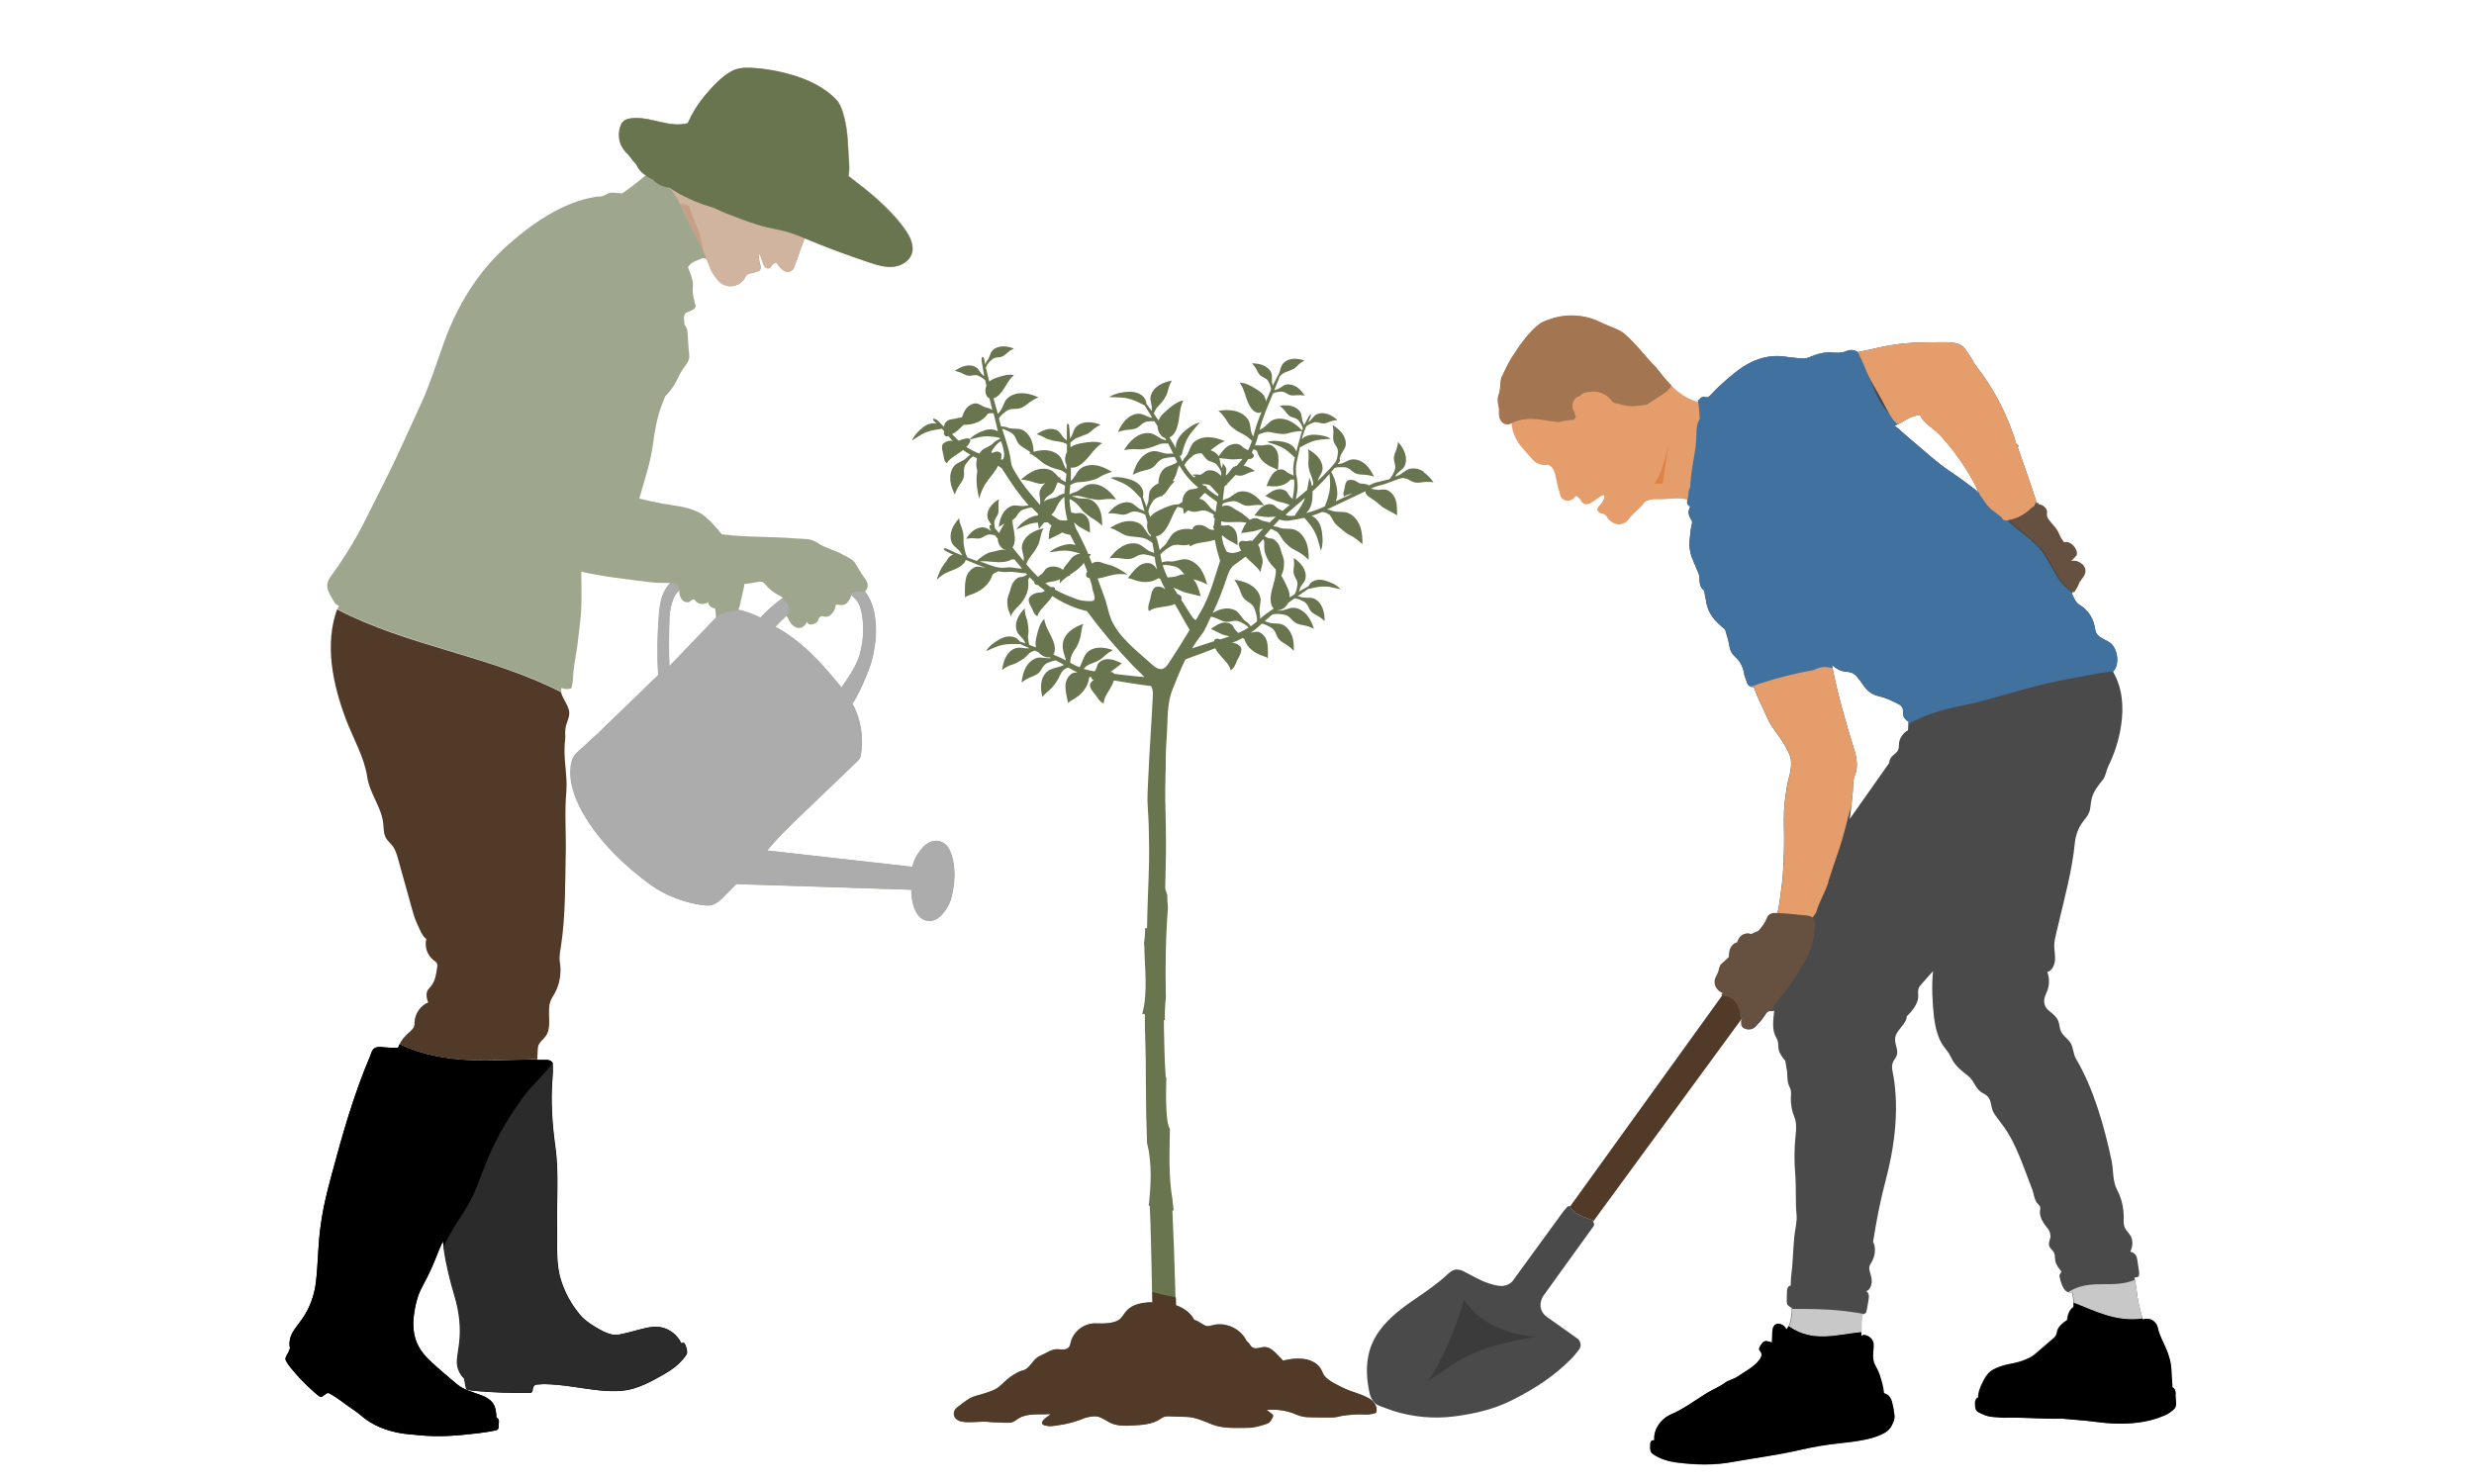 <?xml version="1.0" encoding="UTF-8"?> <svg xmlns="http://www.w3.org/2000/svg" xmlns:xlink="http://www.w3.org/1999/xlink" id="Layer_2" viewBox="0 0 300 180"><defs><linearGradient id="linear-gradient" x1="244.77" y1="54.14" x2="244.49" y2="53.86" gradientUnits="userSpaceOnUse"><stop offset=".06" stop-color="#000"></stop><stop offset=".78" stop-color="#cdba9c"></stop></linearGradient></defs><g id="Layer_1-2"><rect width="300" height="180" fill="none"></rect><path d="M115.61,104.53c-.11-.57-.26-1.08-.5-1.54-.24-.46-.65-.81-1.15-.95-.43-.12-.91-.04-1.31.17s-.73.54-1,.89c-.49.63-.85,1.26-.99,2.04l-17.62-1.98c1.02-1.24,2.22-2.46,3.38-3.58l7.58-7.27c.21-.18.35-.45.4-.73.34-2.09.03-4.38-1.03-6.22.66-.98,1.16-2.11,1.62-3.2.65-1.52.95-2.56,1.18-4.48.14-1.13.04-2.67-.24-3.78-.19-.77-.54-1.55-1.05-2.17.16-.12.28-.3.32-.5.04-.22,0-.56-.12-.75-.44-.64-.89-1.32-1.27-2-.22-.4-.59-.7-1.01-.89-.39-.18-.83-.47-1.23-.63-.46-.19-.92-.37-1.37-.56-.22-.09-.44-.18-.64-.29-.2-.12-.39-.26-.59-.37-.34-.19-.76-.33-1.15-.35-.56-.03-1.03-.06-1.58-.1-2.49-.19-4.96-.13-7.45-.35-.46-.04-.88-.09-1.27-.13-.61-.76-1.32-1.58-2.05-2.19-.77-.63-1.99-1.01-2.97-1.19-.72-.13-1.52-.22-2.24-.36-.93-.18-1.84-.37-2.74-.59.67-2.4,1.35-4.26,1.69-6.82.19-1.43.48-3.06.99-4.41.15-.39.3-.78.46-1.17.51-.52.96-1.11,1.31-1.76.28-.51.5-1.05.82-1.53.18-.27.4-.52.56-.8.16-.28.27-.54.23-.86-.08-.75-.14-1.5-.17-2.25-.02-.52-.03-1.11-.4-1.48-.04-.29-.06-.57-.07-.86,0-.2.1-.54.29-.62.12-.05.25-.1.37-.15.18-.08.36-.15.52-.27.07-.05.14-.11.18-.19.12-.21,0-.42-.07-.65-.11-.48-.23-.96-.23-1.46,0-.32.07-.8-.02-1.11-.08-.27-.14-.61-.25-.87-.12-.29-.2-.54-.31-.83.14-.17.32-.39.51-.51.24-.15.55-.29.82-.39.16-.06.29-.11.45-.17.16-.06.34.01.46.13s.18.28.23.44c.05.16.15.36.21.52.24.63.56,1.03.95,1.53.39.5,1.04.8,1.68.76.64-.04,1.25-.41,1.58-.95.11-.18.2-.39.37-.5.3-.19.8-.08,1.03-.34.16.03.33-.02.45-.14.11-.12.1-.33.08-.49-.02-.2-.1-.34-.15-.65-.02-.13-.06-.36-.06-.49,0-.13-.01-.24.09-.32.03-.02.11.14.17.35.06.22.14.44.23.68.06.15.1.27.18.41s.22.23.38.27.35-.06.43-.19c.06-.12.13-.25.24-.34.11-.09.4-.21.48-.09.17.25.36.5.59.71.2.18.46.34.73.33.28,0,.59-.15.69-.41.21-.57.47-1.12.64-1.69.28-.92.45-1.21.75-2.02.08.06.18.13.27.16,2.47,1.02,4.98,1.95,7.51,2.8.93.31,1.89.61,2.86.54.97-.08,1.98-.63,2.3-1.55.36-1.04-.22-2.16-.86-3.05-.96-1.34-2.07-2.46-3.29-3.57-1.1-.99-2.31-1.91-3.49-2.81.05-.46.1-.89.07-1.35-.15-1.95-.11-3.94-.61-5.83-.2-.77-.45-1.59-1.01-2.16-1.32-1.34-3.04-2.22-4.83-2.79s-3.64-.92-5.51-1.01c-.79-.04-1.61.04-2.31.42-1.22.66-2.36,1.93-3.25,2.99-.83.99-1.52,2.11-2.04,3.3-2.2.64-4.63-.88-6.9-.58-.28.04-.56.1-.79.27-.35.25-.52.69-.6,1.11-.11.63-.06,1.29.21,1.87.21.46.54.86.91,1.2.84.77,1.91,1.6,3.03,1.76-.03.41-.01.74-.04,1.15l-.35-.31c-.06-.05-.13-.11-.2-.14-.17-.07-.43,0-.56.12-.85.75-1.78,1.46-2.71,2.09-.33-.03-.65-.05-.98-.08-.14-.01-.29-.02-.43,0-.3.05-.55.23-.83.36-.35.16-.54.07-.92.13-4.03.6-7.91,3.33-10.93,6.06-3.41,3.08-5.89,7.14-7.46,11.46-.91,2.5-1.72,5.16-2.83,7.58-.88,1.92-1.77,3.85-2.65,5.77-1.26,2.75-2.67,5.44-4.02,8.15-1.18,2.38-2.56,4.65-4.12,6.8-.24.33-.49.67-.57,1.08-.11.6.2,1.2.52,1.72.23.38.43.89.86.97-.06.14-.1.29-.15.43,8.5,4.45,18.63,5.65,27.16,10.04-.04-.17-.05-.33-.03-.49.34.15.73.18,1.09.09.05-.01.11-.03.14-.08.03-.04.03-.08.04-.13.04-.25.12-.49.13-.74.03-.91.15-1.85.31-2.74.27-1.44.4-2.95.58-4.4.24-1.97.15-4.07.14-6.1,2.66.62,5.4.9,8.19,1.26.89.11,1.74.12,2.61.12-.16.18-.31.36-.45.56-.63.93-.81,2-.91,3.12-.21,2.41-.25,5.07-.1,7.49l-7.42,7.18c-.68.6-1.35,1.27-2.14,1.94-.47.4-.82.84-.96,1.45-.46,1.99.33,4.28,1.33,6.06,1.98,3.52,5.08,6.51,8.35,8.88,1.68,1.22,4.38,2.25,6.61,2.44.13.01.3,0,.43-.01.12,0,.24-.03.35-.06.5-.14.96-.56,1.33-.92l1.58-1.61,21.23.69c0,.58.06,1.04.17,1.55.11.52.3,1.04.58,1.43.48.66.97.81,1.56.8.65,0,1.26-.58,1.6-.99.42-.51.77-1.19.9-1.67.39-1.4.56-3.06.28-4.51ZM81.17,80.83c-.07-1.91-.05-3.81,0-5.72.02-.62.11-1.24.27-1.83.1-.37.23-.74.43-1.07.14-.23.32-.43.52-.62,0,.02,0,.04.01.06-.05.09-.04.2-.02.31.06.32.16.65.4.87.24.22.62.31.89.13.09-.07.17-.16.27-.21.1-.05.26-.06.32.04.16.25.43.42.72.46.29.04.71-.02.92-.22-.03.19.07.38.21.51.14.13.33.2.51.25.03,0,.07.02.1.02.06.37.1.74.1,1.11l-5.67,5.91ZM95.63,75.15c.15.28.32.56.58.76.25.2.58.31.89.24.31-.07.7-.44.71-.76.07.19.25.34.46.36.19.02.38-.06.56-.14.09-.04.18-.09.25-.16.1-.11.13-.27.19-.41s.29-.34.43-.3c.28.08.59.12.84-.02.1-.06.18-.14.26-.22.18-.18.36-.38.42-.62.04-.17.15-.39.14-.57,0,0,.01,0,.02,0,.21.04.43.09.65.08.22,0,.44-.06.61-.2.13-.1.22-.24.31-.37.12-.19.24-.4.26-.62.21.15.4.31.57.5.49.54.68,1.28.79,1.99.25,1.63.13,3.31-.35,4.88-.4,1.31-1.37,2.71-2.16,3.83-2.28-2.82-4.74-5.58-8.02-7.37.45-.49.88-.92,1.33-1.33.1.15.19.29.27.45ZM89.54,73.95c.09-.2.15-.43.2-.64.13-.58.26-1.15.39-1.73.06-.25.11-.5.14-.75.28-.02.55-.05.83-.09.57-.08,1.29-.39,1.64.07.46.59,1.05,1.07,1.72,1.4.14.07.28.13.38.24.03.03.05.06.06.1-.97.7-1.87,1.51-2.69,2.38-1.04-.52-2.05-.82-2.67-.98Z" fill="#9ea68d"></path><path d="M76.22,18.81c.84.77,1.91,1.6,3.03,1.76-.02.25-.02.48-.02.71.63.35,1.22.78,1.74,1.3,1.13,1.14,1.56,2.33,2.17,3.7-.08-.21.56,1.07.66,1.27.25.48.5.95.74,1.43.55,1.09,1.11,2.21,1.49,3.39.01.03.02.06.03.08.24.63.56,1.03.95,1.53.39.5,1.04.8,1.68.76.64-.04,1.25-.41,1.58-.95.11-.18.2-.39.37-.5.3-.19.8-.08,1.03-.34.16.03.33-.02.45-.14.11-.12.1-.33.08-.49-.02-.2-.1-.34-.15-.65-.02-.13-.06-.36-.06-.49,0-.13-.01-.24.09-.32.03-.02.11.14.17.35.06.22.14.44.23.68.06.15.1.27.18.41s.22.23.38.27.35-.06.43-.19c.06-.12.13-.25.24-.34.11-.09.4-.21.48-.09.17.25.36.5.59.71.2.18.46.34.73.33.28,0,.59-.15.69-.41.21-.57.47-1.12.64-1.69.28-.92.45-1.21.75-2.02.08.06.18.13.27.16,2.47,1.02,4.98,1.95,7.51,2.8.93.31,1.89.61,2.86.54.97-.08,1.98-.63,2.3-1.55.36-1.04-.22-2.16-.86-3.05-.96-1.34-2.07-2.46-3.29-3.57-1.1-.99-2.31-1.91-3.49-2.81.05-.46.1-.89.07-1.35-.15-1.95-.11-3.94-.61-5.83-.2-.77-.45-1.59-1.01-2.16-1.32-1.34-3.04-2.22-4.83-2.79s-3.64-.92-5.51-1.01c-.79-.04-1.61.04-2.31.42-1.22.66-2.36,1.93-3.25,2.99-.83.99-1.52,2.11-2.04,3.3-2.2.64-4.63-.88-6.9-.58-.28.04-.56.1-.79.27-.35.25-.52.69-.6,1.11-.11.63-.06,1.29.21,1.87.21.46.54.86.91,1.2Z" fill="#d0b49f"></path><path d="M65.15,128.51c.02-.36.04-.71.05-1.07.01-.21.02-.43.09-.63.17-.46.62-.75.9-1.15.87-1.24-.05-3.26.72-4.57.28-.47.56-.94.73-1.45.31-.92.42-1.96.25-2.91-.12-.65.05-1.41.15-2.07.54-3.68.48-7.34.56-11.06.06-2.49-.15-5.04.07-7.52.18-2-.42-4.23-.15-6.22.07-.5-.03-1.02.05-1.53.1-.67.51-1.29.46-1.96-.07-.8-.83-1.62-1-2.42-8.53-4.39-18.66-5.59-27.16-10.04-1.52,4.28-.54,9.01,1.06,13.29.87,2.33,2.25,4.63,2.61,7.09.29,1.95,1.71,3.61,1.93,5.56.07.6.03,1.24.32,1.77.18.33.47.58.72.87.42.5.6,1.1.77,1.73.57,2.03,1.13,4.07,1.7,6.1.16.56.32,1.13.57,1.66.29.6.61,1.54,1.15,1.93-.25.91.11,1.96.86,2.54.18.13.38.26.45.47.04.13.03.27,0,.4-.11.81-.23,1.66-.74,2.29-.17.21-.39.4-.48.65-.14.39-.05.96.14,1.32-.94.39-1.62,1.36-1.66,2.38,0,.15,0,.31-.04.46-.1.39-.45.65-.75.92-.43.39-.79.81-1.04,1.31,5.57,2.63,11.13,1.92,16.7,1.83Z" fill="#523a28"></path><path d="M83.05,163.02s-.04-.09-.08-.12c-.04-.03-.11-.04-.15-.03-.07.02-.14.01-.2.05-.46-1-1.43-1.76-2.52-1.95-1.14-.2-2.47.29-3.59.57-.7.17-1.58.46-2.28.32-.74-.15-1.41-.54-2.06-.93-.57-.34-1.32-.86-1.75-1.37-1.07-1.25-1.87-2.67-2.37-4.24-.67-2.08-.44-4.27-.49-6.45-.07-3.24.24-6.57-.21-9.78-.39-2.76-.58-5.64-.34-8.42.04-.47.05-.95.03-1.42,0-.12-.01-.25-.07-.37-.1-.21-.41-.32-.64-.32-.39,0-.78,0-1.18,0,0-.02,0-.04,0-.06-5.57.08-11.13.79-16.7-1.83-.07.14-.14.28-.19.43-.59,0-1.19-.02-1.78-.08-.26-.03-.52-.06-.78,0s-.43.19-.56.42c-.11.19-.15.38-.23.58-2.04,4.78-3.37,9.53-4.72,14.55-.63,2.32-1.07,4.16-1.37,6.55-.27,2.15-.26,4.21-.51,6.37-.2,1.66-.76,3.22-1.74,4.58-.37.52-.79,1-1.1,1.56-.31.56-.46,1.26-.31,1.88-.05.13-.06.23-.17.46-.03.05-.15.28-.18.33-.19.3-.25.54-.15.72.3.54.27.47.61.9.38.49.86,1.01,1.22,1.39.65.68,1.69,1.66,2.13,1.98.19.13.28.21.47.08.26-.18.24-.19.5-.35.1-.06.24-.08.34-.02.57.32,1.23.76,1.75,1.16.71.54,1.5,1,2.17,1.59,1.3,1.15,3.11,1.82,4.83,2.1.54.09,1.2.13,1.96.21,2.58.27,4.72.08,7.3-.22.72-.08,1.47-.21,2.08-.33.27-.07.34-.09.41-.28.03-.09.02-.24.03-.33q.01-.21.03-.42c0-.1.01-.21-.03-.3s-.16-.23-.25-.18c-.03-.63-.08-1.3-.45-1.81-.3-.42-.85-.73-1.33-.91-.99-.37-2.21-.68-3.02-1.37-.74-.64-1.6-1.34-2.33-1.99-.94-.84-1.91-1.69-2.44-2.84-.5-1.08-.6-2.31-.45-3.49.15-1.18.43-2.43,1-3.47.58-1.07,1.14-2.19,1.58-3.32.31-.82.63-1.54.94-2.24.06.38.12.75.18,1.13.25,1.76.78,3.86,1.29,5.56.56,1.89.81,3.86.54,5.81-.06.43-.12.85-.18,1.28-.05.34-.09.67-.08,1.01.03.55.23,1.1.57,1.54.08.11.19.22.29.31.07.34.11.56.17.91.02.09.05.21.08.33.02.09.06.11.19.15.25.07.41.06.8.12,2.18.21,4.92.28,6.72.25.1,0,.25-.03.3-.24.04-.17.05-.42.15-.56.05-.07.19-.21.28-.21.25,0,.66-.05.91-.06,2.41.03,4.32.49,6.72.75.87.1,1.9.15,2.95.04,1.74-.18,3.41-1.12,4.93-1.98.99-.56,1.9-1.25,2.58-2.17.09-.12.19-.26.22-.41.01-.08,0-.16,0-.24-.03-.29-.11-.57-.23-.83Z"></path><path d="M60.19,171.96c-.03-.63-.08-1.3-.45-1.81-.3-.42-.85-.73-1.33-.91-.99-.37-2.21-.68-3.02-1.37-.74-.64-1.6-1.34-2.33-1.99-.94-.84-1.91-1.69-2.44-2.84-.5-1.08-.6-2.31-.45-3.49.15-1.18.43-2.43,1-3.47.58-1.07,1.14-2.19,1.58-3.32.31-.82.63-1.54.94-2.24.04.26.08.52.12.77.7-1.61,1.67-3.02,2.66-4.59,1.28-2.01,1.88-4.19,2.81-6.38,1.14-2.68,2.62-5.09,4.34-7.44.88-1.2,2.34-2.5,3.4-3.85,0-.05-.02-.1-.04-.14-.1-.21-.41-.32-.64-.32-.39,0-.78,0-1.18,0,0-.02,0-.04,0-.06-5.57.08-11.13.79-16.7-1.83-.07.14-.14.28-.19.43-.59,0-1.19-.02-1.78-.08-.26-.03-.52-.06-.78,0s-.43.19-.56.42c-.11.19-.15.38-.23.58-2.04,4.78-3.37,9.53-4.72,14.55-.63,2.32-1.07,4.16-1.37,6.55-.27,2.15-.26,4.21-.51,6.37-.2,1.66-.76,3.22-1.74,4.58-.37.52-.79,1-1.1,1.56-.31.56-.46,1.26-.31,1.88-.05.13-.06.23-.17.46-.03.05-.15.28-.18.33-.19.3-.25.54-.15.72.3.54.27.47.61.9.38.49.86,1.01,1.22,1.39.65.68,1.69,1.66,2.13,1.98.19.13.28.21.47.08.26-.18.24-.19.5-.35.1-.06.24-.08.34-.02.57.32,1.23.76,1.75,1.16.71.54,1.5,1,2.17,1.59,1.3,1.15,3.11,1.82,4.83,2.1.54.09,1.2.13,1.96.21,2.58.27,4.72.08,7.3-.22.72-.08,1.47-.21,2.08-.33.27-.07.34-.09.41-.28.03-.09.02-.24.03-.33q.01-.21.03-.42c0-.1.01-.21-.03-.3s-.16-.23-.25-.18Z"></path><path d="M83.01,163.04s-.04-.09-.08-.12c-.04-.03-.11-.04-.15-.03-.07.02-.14.01-.2.05-.46-1-1.43-1.76-2.52-1.95-1.14-.2-2.47.29-3.59.57-.7.17-1.58.46-2.28.32-.74-.15-1.41-.54-2.06-.93-.57-.34-1.32-.86-1.75-1.37-1.07-1.25-1.87-2.67-2.37-4.24-.67-2.08-.44-4.27-.49-6.45-.07-3.24.24-6.57-.21-9.78-.39-2.76-.58-5.64-.34-8.42.04-.47.05-.95.03-1.42,0-.07-.01-.15-.03-.22-1.06,1.35-2.51,2.65-3.4,3.85-1.72,2.35-3.2,4.76-4.34,7.44-.93,2.19-1.53,4.37-2.81,6.38-.99,1.57-1.96,2.98-2.66,4.59.02.12.04.24.06.36.25,1.76.78,3.86,1.29,5.56.56,1.89.8,3.86.54,5.81-.06.43-.12.85-.18,1.28-.05.34-.09.67-.08,1.01.03.55.23,1.1.57,1.54.08.11.19.22.29.31.07.34.11.56.17.91.02.09.05.21.08.33.02.09.06.11.19.15.25.07.41.06.8.12,2.18.21,4.92.28,6.72.25.1,0,.25-.03.3-.24.04-.17.05-.42.15-.56.05-.07.19-.21.28-.21.25,0,.66-.05.91-.06,2.41.03,4.32.49,6.72.75.87.1,1.9.15,2.95.04,1.74-.18,3.41-1.12,4.93-1.98.99-.56,1.9-1.25,2.58-2.17.09-.12.19-.26.22-.41.01-.08,0-.16,0-.24-.03-.29-.11-.57-.23-.83Z" fill="#2b2b2b"></path><path d="M115.58,104.53c-.11-.57-.26-1.08-.5-1.54-.24-.46-.65-.81-1.15-.95-.43-.12-.91-.04-1.31.17s-.73.54-1,.89c-.49.63-.85,1.26-.99,2.04l-17.62-1.98c1.02-1.24,2.22-2.46,3.38-3.58l7.58-7.27c.21-.18.35-.45.4-.73.34-2.09.03-4.38-1.03-6.22.66-.98,1.16-2.11,1.62-3.2.65-1.52.95-2.56,1.18-4.48.14-1.13.04-2.67-.24-3.78-.19-.77-.54-1.55-1.04-2.16-.07,0-.13,0-.2,0-.18,0-.36,0-.54.01-.08,0-.17.01-.25.02.11-.01-.1.02-.15.03-.09.02-.17.05-.26.08-.02,0-.03.01-.04.02-.03.01-.06.03-.09.05-.04.02-.07.04-.11.06,0,0-.05.04-.07.05-.04.03-.07.07-.11.11.04.02.08.03.11.05,0-.02.01-.04.02-.05.21.15.4.31.57.5.49.54.68,1.28.79,1.99.25,1.63.13,3.31-.35,4.88-.4,1.31-1.37,2.71-2.16,3.83-2.28-2.82-4.74-5.58-8.02-7.37.43-.47.84-.88,1.27-1.27.12-.16.25-.3.4-.43,0-.05,0-.1,0-.15-.01-.13-.03-.26-.04-.4.02.21,0-.04-.01-.09-.01-.07-.02-.14-.04-.2,0-.04-.02-.08-.03-.12-.04-.07-.11-.14-.16-.19-.07-.08-.14-.16-.21-.23-.04-.04-.08-.07-.11-.11-.01,0-.02-.02-.04-.03-.04-.03-.09-.06-.14-.08-.02,0-.03-.02-.05-.03-.04-.02-.02-.01.05.02-.03-.03-.08-.04-.14-.06-.91.67-1.76,1.44-2.54,2.26-.87-.44-1.71-.72-2.33-.89-.27.04-.55.07-.81.1-.82.1-1.71.23-2.27.88-.05.05-.11.09-.17.12l-5.46,5.69c-.07-1.91-.05-3.81,0-5.72.02-.62.11-1.24.27-1.83.1-.37.23-.74.43-1.07.14-.23.32-.43.52-.62,0,0,0,.01,0,.02,0,0,0,0,0,0-.01-.04-.02-.09-.03-.13-.02-.09-.05-.17-.08-.26,0-.02-.01-.03-.02-.05,0,0,0,0-.01-.02-.02-.04-.04-.07-.06-.11,0,0-.03-.03-.06-.06-.01,0-.1-.07-.12-.08-.03-.02-.07-.03-.1-.05.05.02.04.02-.02,0-.07-.02-.14-.04-.21-.06-.02,0-.23-.04-.13-.03-.1-.02-.2-.03-.3-.05-.01,0-.02,0-.03,0-.02.01-.05.02-.07.03.04,0,.07,0,.11,0-.16.18-.31.36-.45.56-.63.93-.81,2-.91,3.12-.21,2.41-.25,5.07-.1,7.49l-7.42,7.18c-.68.6-1.35,1.27-2.14,1.94-.47.4-.82.84-.96,1.45-.46,1.99.33,4.28,1.33,6.06,1.98,3.52,5.08,6.51,8.35,8.88,1.68,1.22,4.38,2.25,6.61,2.44.13.01.3,0,.43-.01.12,0,.24-.03.35-.06.5-.14.96-.56,1.33-.92l1.58-1.61,21.23.69c0,.58.06,1.04.17,1.55.11.52.3,1.04.58,1.43.48.66.97.81,1.56.8.65,0,1.26-.58,1.6-.99.42-.51.77-1.19.9-1.67.39-1.4.56-3.06.28-4.51Z" fill="#acacac"></path><path d="M85.4,30.66c-.14-.45-.28-.88-.36-1.35-.08-.45-.16-.89-.33-1.32-.08-.2-.16-.4-.25-.6-.03-.06-.3-.74-.15-.37-.22-.53-.43-1.04-.61-1.58-.05-.16-.1-.32-.15-.48-.37-.07-.74-.15-1.11-.24.24.49.46,1.01.69,1.55-.08-.21.56,1.07.66,1.27.25.48.5.95.74,1.43.36.71.7,1.45,1.02,2.2,0-.03,0-.06,0-.07-.05-.16-.13-.35-.15-.44Z" fill="#c4a086"></path><path d="M109.66,27.75c-.96-1.34-2.07-2.46-3.29-3.57-1.1-.99-2.31-1.91-3.49-2.81.05-.46.1-.89.07-1.35-.15-1.95-.11-3.94-.61-5.83-.2-.77-.45-1.59-1.01-2.16-1.32-1.34-3.04-2.22-4.83-2.79s-3.64-.92-5.51-1.01c-.79-.04-1.61.04-2.31.42-1.22.66-2.36,1.93-3.25,2.99-.83.99-1.52,2.11-2.04,3.3-1.43.42-2.97-.08-4.49-.4-.2-.07-.41-.11-.63-.12-.6-.1-1.2-.14-1.78-.06-.28.04-.56.1-.79.27-.35.25-.52.69-.6,1.11-.11.63-.06,1.29.21,1.87.19.42.49.78.82,1.1.1.14.21.28.32.41,0,.01.02.02.03.03.17.24.35.49.56.69.03.03.06.06.09.09.15.33.33.63.62.92.2.21.46.38.7.54.09.06.18.12.28.17.13.08.27.14.41.2.52.59,1.24.92,2.02.99.28.18.54.37.83.54,1.4.81,2.92,1.45,4.49,1.89,1.16.55,2.36,1.02,3.57,1.46.98.36,1.96.7,2.98.94.8.19,1.61.32,2.4.54.8.23,1.58.55,2.35.87,2.49,1.04,5.03,1.98,7.6,2.84.93.31,1.89.61,2.86.54.97-.08,1.98-.63,2.3-1.55.36-1.04-.22-2.16-.86-3.05Z" fill="#68754e"></path><path d="M172.7,57.24c-.51-.33-1.13-.51-1.73-.38-.58.12-.99.71-1.57.86-.08.02-.16.05-.23.08.02-.04.05-.07.07-.11.25-.46.85-.69,1.08-1.16.23-.48.22-1.06.04-1.57-.17-.51-.48-.96-.83-1.37-.03.35-.14.79-.27,1.11-.09.22-.18.44-.22.67s0,.51.06.73c.09.3.14.63.03.92-.16.4-.34.82-.66,1.11-.37.1-.73.19-1.09.27-.36.09-.67.13-1,.3-.13.07-.26.13-.39.19-.01-.02-.03-.03-.04-.04-.08-.06-.17-.09-.26-.11-.23-.05-.46-.08-.69-.09-.15,0-.36-.14-.48-.23-.29-.2-.66-.27-1-.18-.18.05-.31.27-.37.45-.06.18-.07.37-.11.56-.04.16-.09.32-.12.49-.03.17-.02.35.07.49.27-.2.63-.29.99-.35-.66.31-1.33.62-2,.92.1-.23.16-.49.18-.74.03-.46-.05-.92-.16-1.36-.13-.51-.3-1.01-.58-1.45.15-.17.29-.33.43-.5.37-.1.78-.09,1.17-.08.34.01.65.21.9.44.19.17.45.33.7.39.25.06.51.07.77.08.38.01.87.11,1.23.24-.26-.53-.56-1.04-.99-1.44-.43-.4-1-.68-1.58-.66-.58.01-1.07.51-1.65.55-.06,0-.13.02-.19.03.05-.07.11-.14.16-.21.06-.08.12-.17.13-.27,0-.06-.01-.13-.05-.17.03-.08.05-.16.07-.24.1-.5.58-.88.66-1.38.07-.51-.11-1.04-.42-1.46-.31-.42-.72-.74-1.16-1.02.07.33.11.76.08,1.1-.02.23-.04.46,0,.68.03.23.14.47.27.66.17.25.31.54.29.84-.03.41-.08.84-.28,1.2-.1.12-.21.25-.33.4-.07.09-.15.17-.23.26,0,0,0,0,0,0,0,0,0,0,0,0-.06.07-.13.15-.19.22,0,0-.01-.02-.02-.03,0,.01,0,.03,0,.04-.44.49-.91.95-1.39,1.4.09-.49.53-.9.57-1.4.04-.53-.18-1.05-.52-1.46-.34-.41-.78-.71-1.25-.97.09.33.09.63.08.97,0,.23-.03.57-.03.8,0,.3.08.61.13.84.08.31.26.68.36,1.01.09.32.12.47.09.7-.05.05-.11.1-.16.14-.05-.34-.15-.68-.3-.99-.05.28-.1.56-.15.85-.04.21-.07.42-.12.63-.45.38-.91.76-1.37,1.14.11-.55.24-1.1.22-1.66,0-.23-.04-.48-.06-.72,0,0,0,0,.01,0-.02-.04,0-.12-.03-.15,0-.06-.02-.12-.03-.16-.13-.48-.12-1.25-.02-1.74.14-.66.27-1.28.41-1.91.08,0,.19-.06.31-.13.52-.29,1.06-.57,1.64-.7.37-.08.75-.11,1.12-.14.23-.02.46-.03.69-.05-.46-.29-1-.4-1.54-.46-.37-.04-.75-.05-1.11.03-.33.07-.65.23-.88.48.02-.09.04-.17.06-.25.11-.43.28-.87.47-1.3.24-.21.55-.34.85-.46.25-.1.53-.05.78.03.19.06.43.09.63.06.2-.04.39-.11.57-.19.28-.11.65-.19.95-.22-.35-.3-.73-.57-1.17-.71-.43-.15-.93-.17-1.34.03-.41.19-.6.7-1,.92-.02,0-.03.02-.04.03.09-.2.18-.4.27-.59.04-.09.06-.18.07-.28,0-.02,0-.04-.01-.06-.02-.02-.04-.02-.06,0s-.04.03-.05.04c-.04.05-.1.13-.13.19-.22.39-.4.72-.56,1.07-.03-.1-.07-.21-.12-.3-.22-.39-.12-.93-.36-1.31-.25-.39-.67-.63-1.12-.74-.45-.1-.91-.08-1.37-.01.24.18.51.45.69.69.12.16.24.33.39.46.15.14.37.23.56.28.26.07.52.18.68.39.2.28.41.58.49.91-.03.08-.06.18-.09.26-.45-.46-.94-.88-1.51-1.15-.6-.28-1.31-.38-1.93-.16-.62.22-.98.92-1.58,1.17-.05.02-.1.05-.14.07.38-1.57,1.03-2.95,1.63-4.43.29-.13.61-.18.93-.21.26-.03.53.09.75.24.17.11.39.21.59.22.2.02.4,0,.6-.02.3-.03.68-.01.98.04-.26-.38-.55-.74-.93-1-.38-.26-.85-.41-1.3-.34-.44.08-.77.52-1.21.61-.09.02-.18.05-.26.09.06-.14.12-.29.17-.44.15-.39.28-.69.43-1.08.02-.04.03-.08.04-.12.02-.03.04-.05.06-.08.13-.12.15-.17.28-.26.24-.18.42-.23.75-.35.19-.06.51-.2.68-.31.17-.11.31-.25.46-.4.21-.21.53-.43.79-.58-.44-.13-.9-.23-1.35-.2-.46.03-.92.21-1.22.55-.3.34-.32.7-.46,1.07-.03.09-.08.18-.11.27,0,.01,0,.03-.01.04,0,0,0,0,0,0-.06.06-.09.13-.13.2l-.4.81c-.05.11-.1.22-.15.33-.01-.08-.03-.15-.06-.22-.15-.42.04-.94-.13-1.35-.18-.42-.56-.74-.98-.91-.42-.18-.89-.23-1.35-.24.2.22.43.53.56.8.09.18.18.36.3.52s.32.29.51.37c.24.11.48.26.6.5.16.31.31.64.33.99-.21.47-.42.96-.63,1.45-.02-.27-.11-.53-.26-.75-.24-.34-.6-.56-.95-.78-.61-.38-1.27-.75-1.98-.76.73.92.74,2.35,1.52,3.23.19.22.44.4.73.43.16.02.3-.03.43-.11-.07.18-.15.36-.22.53-.28.68-.54,1.46-.72,2.18-.02.1-.05.19-.08.29-.03-.06-.05-.12-.09-.17-.32-.57-.17-1.34-.53-1.89-.36-.56-.98-.91-1.63-1.06-.65-.15-1.32-.11-1.98-.01.35.26.61.61.87.96.17.23.35.64.57.83.22.2.58.51.91.7.49.28.86.42,1.23.71.13.1.25.22.37.33.04.04.08.08.12.12-.13.39-.28.77-.46,1.13-.12-.06-.23-.11-.35-.17-.19-.1-.36-.29-.53-.41-.31-.23-.77-.23-1.14-.11-.37.11-.69.36-.95.65-.22.24-.41.5-.6.77,0-.01-.01-.03-.02-.04-.22-.34-.58-.57-.97-.69.18-.12.35-.25.51-.38.33-.28.82-.56,1.21-.73-.61-.25-1.26-.45-1.92-.47-.66-.01-1.35.18-1.84.63-.48.45-.52,1.24-.97,1.71-.17.18-.3.39-.4.62-.11-.21-.21-.42-.3-.62-.02-.05-.04-.09-.07-.14.22.19.28-.06.35-.33.18-.69.4-1.37.78-1.98.24-.38.53-.72.82-1.06.18-.21.36-.42.54-.63-.63.14-1.18.51-1.68.92-.34.28-.67.6-.9.97-.24.38-.38.82-.33,1.26,0,0,0,0,0,0-.19-.36-.4-.72-.61-1.05-.06-.09-.12-.18-.17-.27.27-.11.49-.34.65-.6.69-1.14.41-2.73,1.04-3.9-.8.16-1.45.71-2.06,1.25-.35.31-.7.64-.9,1.06-.02.04-.03.09-.05.14-.19-.29-.38-.57-.58-.85,0,0,0,0,0,0,0,0,.02-.01.02-.02.02-.03.03-.08.04-.12q.05-.11.1-.22c.02-.05.11-.17.13-.22.02-.06.13-.18.18-.23.21-.23.37-.38.58-.65.15-.2.33-.47.44-.69.12-.22.2-.56.27-.8.1-.35.23-.74.43-1.05-.55.12-1.1.28-1.58.59-.47.31-.87.77-.99,1.32-.12.54.23,1.12.13,1.67,0,.04,0,.07,0,.11-.04-.05-.07-.1-.11-.15-.18-.24-.36-.49-.54-.73,0,0,0,0,0,0,0-.02,0-.04,0-.07-.03-.27-.15-.54-.33-.74-.28-.32-.69-.52-1.12-.59-.42-.08-.86-.05-1.28,0-.62.08-1.24.24-1.76.59l.8.03c.43.01.87.03,1.3.11.68.13,1.31.42,1.92.74.09.05.18.1.26.12,0,0,0,0,0,.01.22.35.4.63.61.99.11.18.22.35.32.52-.56-.05-1.06-.5-1.63-.5-.6,0-1.16.31-1.58.73-.42.42-.71.95-.96,1.5.36-.14.85-.25,1.24-.28.26-.02.52-.04.78-.11.25-.07.51-.24.7-.42.25-.24.56-.45.9-.48.25-.02.5-.04.74-.02.03,0,.05,0,.07,0,.12.19.24.38.37.57,0,.44.18.88.48,1.2.12.13.28.22.44.27.05.08.1.17.15.25-.06,0-.13-.02-.2-.03-.64-.12-1.14-.74-1.78-.82-.66-.09-1.33.16-1.86.56-.53.4-.94.94-1.29,1.5.42-.09.98-.15,1.41-.12.29.02.58.04.87,0s.48-.08.76-.15c.43-.1.87-.32,1.28-.46.27-.09.58-.09.86-.08.04,0,.08,0,.12,0,.02,0,.03,0,.05,0,.22.4.43.82.62,1.25-.17-.03-.35-.04-.53-.02-.65.07-1.3-.39-1.94-.29-.66.1-1.23.53-1.63,1.06-.4.53-.63,1.17-.81,1.81.38-.21.9-.42,1.32-.51.28-.06.57-.13.84-.24s.52-.35.7-.58c.24-.3.54-.59.92-.67.43-.1.88-.19,1.32-.15.09.2.18.4.28.59,0,0-.02.02-.03.03-.44.39-1.17.4-1.59.82-.43.42-.63,1.04-.64,1.65,0,.03,0,.06,0,.09-.42.18-.79.47-1.01.87-.26.48-.09,1.12-.32,1.62-.06.12-.1.26-.12.39-.04-.11-.07-.22-.11-.32-.11-.28-.21-.57-.32-.85,0-.02-.02-.04-.02-.06,0-.02.01-.03.02-.06.07-.27.05-.55-.04-.81-.15-.4-.47-.73-.84-.95-.37-.22-.79-.35-1.21-.44-.61-.14-1.25-.21-1.85-.06.25.1.49.2.74.31.4.17.8.33,1.18.56.59.36,1.08.86,1.54,1.37.08.09.16.17.22.22,0,.02,0,.04.01.05.11.4.21.72.32,1.12.04.15.08.29.12.43-.12-.08-.24-.14-.37-.19-.5-.16-.82-.71-1.33-.85-.51-.14-1.07-.02-1.54.24-.46.26-.85.64-1.19,1.05.35-.03.79,0,1.13.06.23.05.46.1.69.1s.5-.08.7-.19c.27-.14.59-.25.89-.19.39.08.8.18,1.12.4.09.31.17.61.25.91-.09.41-.05.85.15,1.22.06.12.15.21.24.3.02.08.04.16.06.24-.03-.03-.06-.05-.09-.08-.52-.38-.7-1.13-1.23-1.48-.55-.36-1.24-.42-1.88-.3s-1.23.43-1.78.78c.41.1.76.29,1.13.5.25.14.55.33.82.41.27.09.96.16,1.24.18.55.05,1,.13,1.33.31.33.19.48.29.62.42.08.4.15.8.2,1.22-.11-.06-.22-.1-.34-.14-.63-.18-1.07-.85-1.71-.99-.65-.15-1.35.03-1.92.38-.57.35-1.03.85-1.43,1.38.43-.05.99-.05,1.42.02.29.05.58.09.87.08.29-.01.62-.13.87-.28.33-.19.72-.35,1.11-.28.41.07.82.14,1.19.31.07.52.17,1.02.29,1.5-.08-.1-.15-.2-.22-.29-.15-.19-.34-.38-.57-.43-.35-.09-.78-.04-1.1.12s-.59.42-.84.69c-.29.31-.56.64-.81.99.18-.02.41.06.58.13.5.2,1.03.33,1.57.33s1.08-.15,1.53-.45c.09,0,.17.02.25.05.17.43.38.85.63,1.28-.33-.28-.75-.39-1.15-.29-.23.06-.41.39-.5.65-.09.27-.12.56-.19.83-.06.25-.15.48-.2.73s-.06.52.04.74c.54-.43,1.32-.47,1.95-.57.4-.06.81-.13,1.19-.3.38.63.67,1.16,1.03,1.8.24.42.5.88.77,1.34-.81,1.34-1.64,2.67-2.51,3.98-.17.25-.34.51-.6.66-.5.3-1.03-.07-1.46-.46-1.85-1.67-4.22-3.42-5.06-5.77-.31-.88-.43-1.71-.77-2.58-.25-.67-.5-1.37-.76-2.07.15-.02.3-.05.45-.08.58-.13,1.15-.34,1.74-.42.43-.06,1.02-.05,1.44.02-.68-.5-1.42-.95-2.24-1.18-.19-.05-.37-.09-.56-.15-.17-.06-.33-.14-.51-.18-.27-.07-.57-.05-.82.06-.06.03-.12.07-.18.11-.12-.3-.23-.6-.35-.89.06-.04.11-.07.17-.11.01-.01.03-.02.04-.04.01-.03,0-.07-.04-.09s-.09-.02-.12-.02c-.05,0-.1,0-.15,0-.17-.4-.34-.79-.52-1.16-.2-.41-.4-.82-.6-1.23-.08-.17-.17-.35-.29-.51-.05-.12-.11-.24-.15-.36-.06-.18-.12-.38-.18-.58.12.1.24.19.35.3.22.21.58.38.85.54.23.14.5.27.74.41,0-.33,0-.66-.04-.99-.04-.33-.14-.66-.34-.92s-.51-.49-.85-.48c-.18,0-.39.05-.57.03-.15-.02-.31-.05-.46-.08-.13-.51-.2-1.07-.22-1.63.2.06.32.12.63.35.28.21.67.66.9.99.15.22.55.48.75.65.2.17.43.31.66.44.34.2.74.51,1.01.8.02-.6-.02-1.22-.22-1.79-.2-.57-.59-1.09-1.13-1.36-.53-.26-1.22-.04-1.77-.27-.17-.07-.36-.12-.55-.13.16-.07.33-.08.64-.08.27,0,.74.15,1.25.27.28.06.9.19,1.19.21s.58-.02.87-.06c.43-.06.99-.05,1.42.02-.39-.54-.83-1.05-1.39-1.41-.56-.36-1.24-.56-1.9-.42-.64.13-1.09.78-1.72.95-.24.06-.45.16-.64.28,0-.22.02-.44.05-.64.02-.17.04-.35.06-.53.01,0,.02,0,.03-.01.25-.13.53-.27.81-.3.43-.05.92-.05,1.35-.15.28-.07.47-.11.75-.2.28-.09.53-.24.78-.39.38-.22.9-.41,1.32-.52-.56-.35-1.17-.66-1.82-.78s-1.36-.05-1.92.32c-.54.36-.72,1.13-1.24,1.52-.01,0-.02.01-.03.02.03-.43.04-.87.03-1.28,0-.11,0-.22,0-.33.29.05.6-.03.86-.17,1.19-.61,1.78-2.11,2.93-2.78-.76-.29-1.61-.16-2.41-.02-.46.08-.93.17-1.32.43-.04.03-.08.06-.11.09,0-.19-.01-.38-.02-.56.09-.1.2-.17.38-.34.23-.2.51-.28.9-.43.21-.09.7-.25.9-.37s.37-.27.54-.43c.26-.23.63-.47.94-.62-.5-.18-1.01-.32-1.54-.3-.53.01-1.06.19-1.43.57-.36.37-.37,1-.71,1.39,0,0,0,.01-.01.02-.01-.18-.02-.36-.03-.54-.03-.3-.05-.6-.08-.9,0-.08-.01-.16-.05-.24-.03-.07-.1-.14-.17-.15-.06.14-.06.3-.06.45,0,.41,0,.75,0,1.16,0,.16,0,.31,0,.46-.06-.07-.13-.13-.21-.18-.37-.25-.52-.78-.9-1.01-.39-.24-.89-.27-1.33-.16-.45.11-.85.34-1.23.6.29.06.54.17.81.31.18.09.4.23.6.28s.49.17.69.2c.37.05.73.09,1.11.2.19.05.35.13.47.21,0,.32,0,.63,0,.94-.2.37-.28.81-.19,1.21.03.13.08.25.15.35,0,.19-.02.38-.03.57-.36-.49-.41-1.21-.84-1.65-.47-.47-1.15-.69-1.81-.7-.45,0-.9.08-1.33.2-.01-.44-.07-.89-.22-1.3-.2-.57-.59-1.09-1.13-1.36-.53-.26-1.22-.04-1.77-.27-.26-.11-.54-.15-.82-.14-.08-.26-.15-.54-.22-.83-.01-.05-.03-.11-.04-.17.22-.35.52-.56.87-.85.3-.24.71-.3,1.1-.29.29,0,.63-.05.89-.19s.49-.32.72-.5c.34-.27.82-.55,1.22-.71-.61-.26-1.25-.47-1.92-.5-.66-.02-1.35.16-1.84.61-.48.44-.54,1.23-.99,1.69-.08.08-.13.14-.18.21-.17-.62-.35-1.25-.53-1.88.15-.04.29-.12.42-.21.9-.64,1.21-1.93,2.07-2.61-.66-.15-1.33.06-1.97.27-.37.12-.74.25-1.03.51h0c-.13-.56-.3-1.14-.42-1.71.01-.02.03-.04.04-.07.13-.37.43-.65.72-.91.2-.18.48-.23.74-.25.2,0,.43-.06.61-.16.17-.1.32-.24.47-.37.22-.2.55-.41.82-.54-.43-.16-.88-.28-1.34-.26-.46.01-.93.16-1.25.49-.31.32-.32.87-.62,1.21-.12.14-.21.31-.27.49-.04-.22-.08-.43-.12-.65-.01-.06-.05-.16-.09-.2-.04-.04-.1-.11-.13-.06-.12.18-.11.37-.07.58.09.58.19,1.18.31,1.77-.04-.03-.07-.06-.11-.09-.37-.25-.52-.78-.9-1.01-.39-.24-.89-.27-1.33-.16-.45.11-.85.34-1.23.6.29.06.66.18.93.32.18.09.36.19.55.24s.43.05.63,0c.26-.05.55-.07.78.05.28.15.57.3.79.53.02.08.03.15.05.23.03.15.07.29.1.43-.15.34-.18.75-.04,1.1.08.2.22.37.41.45.11.46.23.92.34,1.39-.23-.14-.49-.25-.76-.3-.24-.05-.48-.21-.7-.32-.22-.11-.46-.21-.7-.17-.36.06-.73.28-.96.56-.23.28-.38.63-.5.97-.02.05-.03.1-.05.15-.17.02-.34.05-.51.09-.16.04-.31.09-.47.11-.15.03-.3.03-.45.07-.23.06-.44.19-.58.38-.11.15-.17.33-.17.52-.23-.23-.47-.45-.66-.67-.13-.15-.31-.26-.5-.31-.07-.02-.17-.02-.19.06,0,.03,0,.05.02.08.05.11.12.15.21.23.07.07.14.13.21.2,0,0,0,0-.01,0-.36-.09-.75-.02-1.09.13-.34.15-.63.39-.91.64-.4.37-.77.78-.96,1.29.2-.13.39-.25.58-.38.32-.2.63-.41.98-.56.55-.24,1.14-.35,1.73-.43.13-.02.25-.03.31-.07.1.1.2.2.3.31-.02.08-.04.16-.05.24,0,.17.15.41.32.39.08,0,.15-.03.22-.05.18.2.35.4.53.59-.39-.06-.8.05-1.11.3-.18.14-.21.45-.18.67s.11.44.15.66c.04.2.06.4.11.59.05.19.15.39.32.5.3-.53.96-.9,1.47-1.24.17-.11.34-.24.5-.37.28.21.58.4.9.58-.19.1-.36.22-.5.38-.4.44-1.12.53-1.49.99-.38.47-.51,1.11-.46,1.71.05.6.28,1.18.55,1.72.13-.37.35-.83.58-1.15.15-.22.31-.43.42-.68s.14-.55.12-.82c-.02-.35,0-.73.21-1.01.26-.36.53-.72.89-.96.16.08.32.16.48.24-.08.31-.11.63-.08.94.02.2.06.4.11.59-.02.13-.04.26-.05.39-.12,1,.04,2.01.28,2.99.12-.5.37-1.16.63-1.6.36-.61.84-1.14,1.25-1.72.15-.21.29-.44.4-.67.24.12.44.26.53.41.99,1.57,1.99,3.06,3.2,4.4-.14,0-.29,0-.43.04-.51.13-1.09-.16-1.59,0-.51.16-.93.57-1.18,1.04-.26.47-.37,1.01-.44,1.54.2-.15.45-.3.69-.42-.14.2-.26.41-.38.62-.1.17-.19.34-.27.52-.16-.18-.33-.37-.49-.55-.05-.22-.08-.44-.09-.66-.02-.26.11-.52.26-.74.12-.17.22-.38.24-.58.02-.2,0-.4,0-.6-.02-.3,0-.68.07-.98-.39.25-.76.53-1.03.9-.27.37-.44.84-.37,1.29.05.36.33.64.49.97-.08-.03-.15-.03-.21.03-.06.07-.05.18-.02.28.04.16.12.29.2.41-.28-.16-.53-.39-.84-.44-.45-.07-.92.09-1.29.35s-.66.63-.92,1.02c.29-.06.68-.09.98-.06.2.02.4.04.6.02.2-.02.42-.12.58-.23.22-.15.48-.27.74-.25.19.02.39.04.58.08.08.09.16.18.24.28.04.05.08.11.12.16,0,.53.3,1.05.77,1.29.08.04.17.07.26.08,0,0,.01.01.02.02-.11-.03-.22-.05-.33-.06-.37-.05-.86.16-1.23.22-.22.04-.44.08-.64.16-.22.09-.41.22-.61.35-.27.19-.55.38-.78.63-.38-.14-.75-.28-1.13-.41,0-.02-.01-.05-.02-.06-.05-.09-.14-.15-.27-.69-.07-.3-.23-.91-.19-1.29.02-.24,0-.66-.04-.9-.04-.24-.13-.51-.21-.74-.13-.33-.27-.73-.29-1.09-.36.41-.69.86-.88,1.37-.19.51-.22,1.1,0,1.6.22.49.83.74,1.07,1.21.06.11.13.23.2.34-.65-.25-1.28-.54-1.9-.84-.06-.03-.18-.04-.25-.03-.07.01-.13.09-.09.15.01.03.04.04.06.06.23.15.48.29.73.4.12.06.25.11.38.17-.01,0-.02,0-.03,0-.23.05-.44.19-.58.37-.09.12-.16.25-.24.38-.09.13-.2.26-.29.38-.43.56-.7,1.24-.9,1.92.25-.26.64-.57.95-.75.44-.24.92-.39,1.38-.6s.9-.49,1.15-.93c.03-.05.02-.11,0-.17.04.02.09.04.13.05.76.3,1.56.66,2.35.95-.18-.03-.37-.08-.54-.11-.28-.06-.58-.09-.83.03-.38.18-.73.54-.9.93-.17.39-.22.82-.25,1.24-.03.5-.03.99,0,1.49.15-.15.41-.25.62-.32.6-.18,1.17-.47,1.65-.87.48-.4.86-.93,1.04-1.53.22-.28.35-.26.59-.39.04-.02.08-.04.12-.06.4.07.8.11,1.19.07.41-.04.85.01,1.26.08.31.05.6.07.9.08.05.06.11.11.16.17-.14.06-.28.13-.41.21-.16.1-.36.05-.54.1-.3.08-.52.34-.71.59-.26.33-.34.92-.5,1.31-.09.23-.18.46-.22.71-.04.26-.02.52,0,.79.03.45.24.92.41,1.34.25-.75.94-1.16,1.39-1.79.46-.64.81-1.42.72-2.39-.02-.17,0-.32.09-.46.02-.03.05-.06.07-.09.18.18.37.37.56.55,0,.07,0,.13.03.19.04.06.1.11.16.14.08.04.16.05.24.05.28.24.56.47.86.7-.05.04-.11.07-.16.1-.15.11-.45.13-.63.14-.42.02-.82.24-1.08.57-.14.18-.09.48-.02.7.08.21.21.4.31.61.09.18.15.37.25.55.1.18.24.34.43.41.16-.59.71-1.1,1.12-1.55.25-.27.5-.56.68-.88,1.31.85,2.77,1.51,4.2,1.82,1.72,2.33,3.59,4.55,5.6,6.64.41.42.92.87,1.37,1.36-.67-.05-1.44-.13-1.79-.17-.6-.06-1.25-.15-1.89-.22,0-.03-.02-.05-.03-.07-.08-.11-.22-.16-.34-.16-.04,0-.08.02-.12.03.24-.15.49-.35.7-.51.24-.18.49-.39.74-.57-.34-.14-.67-.3-1.02-.4-.35-.1-.73-.15-1.08-.06s-.72.31-.86.65c-.07.18-.12.42-.22.59-.04.07-.09.13-.13.2-.08-.01-.17-.03-.24-.04-.35-.06-.72-.15-1.08-.27.07-.08.14-.16.21-.23.24-.22.57-.36.98-.5.23-.08.59-.26.8-.39s.39-.3.57-.47c.27-.25.66-.51.99-.68-.53-.18-1.09-.32-1.65-.3-.56.02-1.14.22-1.52.63-.38.4-.55,1.15-.81,1.62-.03.05-.05.09-.08.13-.33-.13-.66-.28-.95-.45-.06-.03-.12-.07-.17-.1,0-.02,0-.04,0-.05.01-.17.03-.46.08-.62.12-.36.33-.75.6-1.1.16-.22.31-.61.4-.86.09-.26.19-.61.22-.88.06-.4.11-.83.28-1.2-.58.21-1.15.48-1.62.88-.47.41-.82.97-.87,1.59-.05.61.12,1.08.31,1.66.03.09.06.2.08.31-.41-.22-.84-.42-1.25-.59-.09-.04-.19-.08-.28-.12.15-.23.19-.52.18-.8-.08-1.24-1.14-2.3-1.29-3.54-.53.54-.73,1.32-.9,2.05-.1.42-.2.86-.12,1.29,0,.04.02.09.03.13-.28-.11-.56-.22-.83-.32-.06-.24-.09-.48-.13-.72-.06-.33.04-.55.05-.94,0-.23-.07-.78-.1-1.01s-.1-.45-.18-.66c-.11-.32-.18-.75-.19-1.09-.36.38-.69.8-.88,1.28-.2.48-.25,1.04-.05,1.52.19.47.69.75.91,1.21.04.08.07.16.1.23-.04-.01-.08-.03-.12-.04l-.59-.2c-.13-.21-.33-.38-.55-.47-.37-.16-.79-.16-1.18-.06-.39.1-.74.3-1.08.52-.49.32-.95.69-1.24,1.2.23-.1.46-.2.69-.3.37-.16.75-.32,1.14-.42.62-.16,1.27-.16,1.91-.14.14,0,.26.01.34-.02.23.1.46.19.71.31.16.07.31.14.46.2,0,0,0,0,0,0-.53.13-1.11-.17-1.63,0-.53.16-.95.57-1.21,1.06-.26.48-.39,1.03-.46,1.58.29-.22.69-.45,1.02-.57.23-.08.56-.17.77-.3.21-.13.63-.35.82-.49.35-.26.55-.59.84-.77.12-.07.25-.12.38-.17.04-.02.08-.03.12-.04.15.07.3.13.46.2.24.31.59.53.97.61.12.02.24.02.36,0,.06.03.13.06.19.09-.57.11-1.2-.17-1.75,0-.59.19-1.05.66-1.34,1.2-.29.54-.41,1.16-.49,1.77.32-.25.76-.51,1.14-.66.25-.1.51-.2.73-.34.23-.15.43-.39.56-.63.17-.31.41-.62.74-.75.32-.13.66-.25,1-.3.33.17.66.36.99.56-.15.06-.29.12-.44.17-.46.15-1.12.25-1.56.59-.44.35-.7.9-.77,1.46-.08.56.01,1.13.14,1.67.19-.31.53-.55.8-.8.19-.16.48-.46.63-.66.15-.2.39-.56.51-.78.19-.36.33-.77.57-.99.22-.2.41-.29.63-.35.37.22.74.42,1.11.59-.26,0-.54.03-.75.18-.32.24-.57.63-.65,1.01-.09.39-.05.79,0,1.18.06.46.16.91.28,1.36.11-.17.33-.31.51-.4.51-.28.99-.64,1.35-1.1.36-.46.62-1.01.67-1.59.03-.04.07-.07.11-.1.06.02.12.03.18.04,0,.09.02.18.08.24.05.05.12.07.18.08.01,0,.03,0,.04,0-.19.12-.35.29-.45.49-.09.2.04.53.18.75.14.22.33.42.49.63.14.19.26.39.41.57.15.18.34.35.56.41,0-.64.44-1.23.74-1.74.19-.32.38-.66.48-1.04.68.1,1.23.2,1.91.31.61.1,1.73.27,2.62.38.15.31.23.64.21.98-.15,3.4-.43,6.91-.57,10.31-.05,1.21-.14,2.25-.05,3.46.11,1.44.14,3.05.16,4.49.04,2.72-.14,5.56-.21,8.28-.01.62-.03,1.24-.04,1.85-.08,0-.17,0-.25,0,.01.12.03.23.02.35-.01.48-.07.98-.14,1.47.01.11.03.21.04.33.03,2.56.47,5.63-.25,8.22.11.02.21.04.32.06-.02.59.01.94,0,1.36,0,.46.01.68.03,1.13.06,1.91.1,4.02.09,5.92,0,2.37.05,4.8.14,7.23,0,0,0,0,0,0,.63,2.43.47,5.07.21,7.57.04.03.08.05.12.08.03.66.05,1.33.08,1.98.11,3.29.15,6.44.22,9.66-1.17,0-2.4.2-3.16,1.06-.25.28-.43.62-.69.89-.62.66-2.14.64-3.04.61-1.36-.05-2.68.95-3.01,2.27-.05.21-.09.44-.22.61-.31.39-.9.27-1.39.25-.75-.03-1.45.54-2.14.82-.86.35-1.18,1.55-2.08,1.76-.55.13-1.03.46-1.49.77-.66.45-1.2,1.21-1.93,1.55-.73.34-1.5.55-2.27.76-.81.22-1.46.81-2.14,1.3-.23.16-.46.42-.51.69s.03.58.23.78c.12.12.28.21.44.27.55.2,1.16.14,1.74.13.83-.01,1.15-.1,1.97,0,.57.07,1.04.02,1.61.08.14.01.78.02.92-.01.27-.07.59-.27.81-.44.46-.35,1.2-.5,1.78-.54.76-.06,1.45,0,2.21-.06-.12.13-.23.24-.39.33-.19.12-.38.29-.52.46-.07.08-.16.27-.11.36.05.11.14.18.24.21.51.12.77.15,1.34.05.32-.06.89-.11,1.4-.24.91-.19,1.3-.38,1.49-.43.22-.05.39-.16.6-.23.43-.14.7-.18,1.03-.22.82-.11,1.28.29,2,.69.88.5,1.96.46,2.97.4,1.06-.06,2.16-.13,3.07-.67.22-.14.44-.3.69-.38.22-.07.46-.06.69-.05.69.02,1.38.04,2.07.07.97.03,2.07.53,2.97.89,1.42.57,2.92.43,4.45.43.65,0,1.38-.22,2-.41.16-.05.31-.1.45-.19.22-.15.35-.4.47-.64.05-.09.09-.19.06-.29-.02-.06-.08-.11-.13-.15-.22-.17-.43-.34-.65-.51,1.06-.06,2.14.04,3.15.4.33.12.64.27.98.37.48.14.98.14,1.47.15.63,0,1.27.01,1.9.02.43,0,.87,0,1.28-.12.39-.12,1.28-.2,1.68-.23.36-.02.72-.04,1.08-.03.3.01.61.04.91,0,.22-.02.44-.07.65-.13.06-.02.13-.03.17-.09.03-.04.04-.08.05-.13.11-.65-.3-1.23-.86-1.57-.99-.59-2.16-.79-3.19-1.31-.78-.4-1.73-.79-2.28-1.48-.16-.2-.23-.45-.34-.67-.39-.8-1.29-1.25-2.17-1.35-.88-.1-1.61,0-2.48.21-.23-.24-.46-.48-.69-.72-.42-.44-.91-.92-1.53-.93-.51,0-1.06.31-1.49.05-.31-.19-.41-.59-.72-.78-.69-1.49-2.52-2.34-4.1-1.92-.23.06-.46.14-.69.11-.45-.06-1.1-.7-1.55-.74-.41-.81-1.19-1.4-2.04-1.72-.06-.02-.12-.04-.18-.06-.05-2.1-.12-4.15-.22-7.19-.05-1.43-.11-2.87-.18-4.3.05,0,.11,0,.16-.01-.07-.45-.12-.89-.15-1.34-.5-2.79-.35-5.86-.31-8.51-.15-.33-.26-.69-.31-1.07-.22-1.74-.16-3.48-.12-5.22-.03,0-.05-.01-.08-.02-.14-2.05-.19-4.24-.22-6.24,0-.23,0-.47,0-.7.04.03.08.04.12.07-.01-.93,0-1.84.12-2.74-.08-3.66-.03-7.32.25-10.96-.05-.5-.09-.99-.07-1.49,0,0,0,0,0,0-.05-.14-.09-.28-.14-.43-.04-.12-.08-.23-.12-.35.07-2.64.13-5.3.07-7.88-.05-2.18-.11-3.58-.04-5.71.03-.87.04-1.41.04-2.37,0-.93.1-2.2.15-3.13.08-1.65.03-3.49.64-5.03.51-1.27,1-2.52,1.59-3.71.57-.2,1.15-.42,1.67-.62.69-.26,1.25-.48,1.94-.73.18.37.46.69.72.99.43.48,1.01,1.01,1.15,1.68.22-.11.38-.32.5-.54.12-.22.2-.46.31-.69.12-.26.28-.5.38-.76.1-.26.17-.63.03-.82-.24-.34-.64-.52-1.07-.51.47-.17.9-.37,1.3-.59.08.03.16.07.22.12.15.52.48.97.89,1.32.41.35.9.59,1.42.75.18.05.4.14.53.27.03-.43.03-.85,0-1.28-.02-.36-.06-.73-.21-1.07-.15-.33-.44-.64-.77-.8-.22-.11-.48-.08-.72-.03-.11.02-.23.05-.35.08.46-.33.89-.69,1.33-1.11.41.08.79.29,1.15.5.3.18.49.51.61.84.09.25.25.52.45.7s.43.31.66.45c.34.2.73.52,1,.81.02-.6,0-1.22-.2-1.79-.2-.57-.58-1.1-1.12-1.37-.53-.27-1.22-.05-1.77-.29-.15-.06-.3-.1-.46-.13.32-.29.64-.57.96-.83.48-.13.99-.05,1.47.03.35.06.64.31.87.58.17.2.42.41.67.51.25.1.52.15.78.19.39.07.88.24,1.24.42-.19-.58-.43-1.16-.82-1.63-.39-.47-.93-.84-1.54-.91-.6-.07-1.18.37-1.78.34-.1,0-.2,0-.29,0,.02-.01.04-.03.06-.04.13,0,.26-.02.38-.07.39-.16.7-.47.89-.84.26-.18.51-.36.77-.54.4.04.77.22,1.13.41.27.14.45.43.57.71.09.22.24.45.42.6s.39.26.6.37c.31.16.67.43.91.68,0-.53-.05-1.08-.25-1.57-.19-.5-.55-.95-1.04-1.17-.48-.21-1.08,0-1.57-.19-.13-.05-.27-.08-.41-.09.12-.09.24-.17.37-.26.34-.24.62-.42.96-.66,0,0,0,0,0,0,.07.02.19-.01.32-.04.58-.14,1.17-.25,1.77-.22.38.02.75.1,1.12.18l.68.15c-.36-.41-.85-.67-1.35-.87-.35-.14-.71-.25-1.08-.28-.37-.02-.76.05-1.06.27-.18.13-.32.3-.41.51-.03.02-.07.04-.1.05l-.79.45c-.1.06-.2.12-.3.18.05-.1.09-.19.11-.3.12-.48.61-.83.71-1.32.1-.5-.06-1.02-.34-1.44-.28-.42-.67-.76-1.09-1.05.05.33.07.75.02,1.08-.03.22-.06.44-.04.67.02.22.11.47.23.66.16.25.28.54.24.83-.05.41-.12.83-.34,1.17-.2.12-.4.25-.6.38,0-.05,0-.1,0-.14,0-.47-.2-.91-.4-1.33-.18-.39-.37-.79-.61-1.15.15-.36.29-.74.31-1.11.02-.26.03-.53,0-.79-.04-.24-.13-.48-.22-.71-.15-.39-.23-.99-.5-1.31-.2-.25-.41-.5-.71-.59-.18-.05-.38,0-.54-.1-.12-.07-.25-.14-.38-.2.24-.28.49-.57.75-.87.18.03.32.09.71.32.35.2.51.67.82,1.08.18.24.69.74,1.03.94.26.16.62.34.88.49.39.22.84.59,1.16.91.02-.69-.02-1.4-.26-2.05-.23-.65-.67-1.25-1.3-1.55-.61-.3-1.4-.05-2.02-.31-.23-.1-.48-.15-.72-.16.25-.28.5-.55.76-.82.05.02.1.04.15.05.31.09.74.13,1.06.08.57-.08,1.19-.2,1.81-.34.04.06.09.11.15.18.47.53.91,1.09,1.21,1.74.19.41.31.84.43,1.27l.22.8c.23-.6.23-1.26.17-1.9-.05-.44-.12-.88-.3-1.29-.18-.4-.47-.77-.87-.97-.04-.02-.09-.04-.14-.06.44-.13.86-.29,1.25-.47.15,0,.38,0,.82.26.36.21.47.79.87,1.22.22.23.88.74,1.12.95s.62.38.9.54c.41.23.88.61,1.21.95.02-.72-.02-1.46-.27-2.14-.24-.68-.71-1.31-1.36-1.62-.64-.31-1.46-.05-2.12-.33-.17-.07-.36-.12-.54-.14,1.62-.77,3.52-1.66,4.66-2.21,0,.05,0,.11.01.16.09.34.43.53.72.72.37.23.72.5,1.04.8.29.28.76.5,1.11.7.31.18.66.35.96.54,0-.43,0-.87-.05-1.3-.06-.43-.18-.86-.45-1.2-.26-.34-.67-.64-1.11-.63-.23,0-.51.06-.74.04-.28-.03-.56-.08-.84-.14.29-.14.58-.26.9-.34.97-.22,1.82-.63,2.75-.92.04,0,.07-.01.11-.02.35-.05.7.1.99.28.23.14.52.25.78.27.26.02.53-.02.79-.06.39-.05.9-.04,1.29.02-.36-.49-.76-.95-1.27-1.28ZM129.43,63.1c-.12.01-.24.03-.35.04-.18.01-.39-.05-.56-.06-.02,0-.05,0-.07,0-.33-.21-.66-.46-.95-.64.17-.2.39-.44.47-.63.16-.37.44-.89.68-1.15.19-.22.3-.32.42-.39,0,.96.12,1.91.37,2.84ZM126.65,60.8s-.04.04-.06.06c.02-.05.03-.1.05-.15.1-.29.36-.51.63-.67.2-.12.41-.3.54-.51.12-.2.2-.43.28-.65.04-.12.1-.25.17-.38.31.11.62.24.89.42-.04.32-.07.63-.08.95-.26.04-.52.14-.74.29-.49.34-1.21.26-1.68.63ZM116.3,53.43s-.05,0-.07.01c-.07-.06-.13-.13-.2-.19-.19-.21-.39-.39-.58-.58.25-.13.49-.29.7-.48.24-.21.46-.44.69-.66.06,0,.11,0,.16,0,.54-.01,1.08-.11,1.57-.33.49-.22.93-.57,1.22-1.02.21-.09.47-.08.7-.03.14.59.29,1.19.43,1.81.02.11.05.24.08.37-.01-.01-.03-.02-.04-.03-.32-.2-.71-.25-1.08-.21-.37.04-.73.18-1.06.33-.45.21-.9.47-1.22.84-.04-.04-.09-.06-.15-.08-.11-.03-.23,0-.34.01-.27.05-.54.13-.79.24ZM118.94,54.76c-.07.08-.12.17-.17.26-.56-.22-1.09-.48-1.59-.81.17-.18.33-.37.43-.59.03-.07.06-.15.05-.22,0-.04-.02-.07-.04-.09.18-.05.36-.1.54-.14.36-.1.73-.19,1.1-.23.6-.06,1.2.02,1.78.13.06.01.11.02.16.03.02.05.04.11.06.16-.32.09-.62.27-.84.51-.4.44-1.12.53-1.49.99ZM121.37,55.74c.05-.19.07-.38.07-.58,0-.24-.35-.42-.6-.39-.13.02-.24.08-.36.12-.07.02-.18.03-.28.04.03-.14.08-.28.17-.4.28-.39.58-.79,1-1.03.02.06.04.13.07.19.17.34.15.54.25.91.02.09.09.39.08.48-.04.5-.05.72-.41.66ZM123.41,57.77c-.21-.33-.61-.92-.72-1.3-.16-.6-.16-1.02-.31-1.62-.26-1.08-.57-1.9-.86-2.84.39.09.75.28,1.1.48.3.17.49.5.62.83.1.25.26.52.46.69.2.17.43.31.66.44.2.11.42.27.62.44-.07.02-.14.05-.21.07.39.18.86.48,1.19.77.22.19.44.39.69.54s.43.22.69.35c.4.19.88.28,1.29.42.25.09.48.26.69.43-.03.33-.07.67-.11,1.01-.1-.08-.21-.15-.32-.2-.13-.06-.24-.15-.35-.24.03-.05.07-.1.1-.15-.07.01-.15.03-.22.04-.33-.33-.61-.73-1.03-.91-.61-.26-1.32-.2-1.94.05s-1.15.66-1.64,1.11c.43.02.98.12,1.39.26.28.1.55.19.84.23.23.03.49,0,.72-.07-.31.25-.56.58-.67.96-.15.51.15,1.08.03,1.59,0,.03,0,.07-.01.1-.24-.28-.47-.57-.73-.87-.82-.95-1.35-1.63-1.98-2.6ZM122.68,68.82c-.39-.03-.79.05-1.18.05-.58-.01-1.14-.21-1.68-.41-.34-.12-.68-.25-1.02-.37.56-.05,1.16.02,1.71.07.7.06,1.43.07,2.06-.25.14-.07.28-.06.44-.05.3.37.61.73.92,1.09-.41.06-.83-.09-1.25-.12ZM126.27,69.63c-.13.12-.27.23-.4.35-.49-.47-.95-.98-1.4-1.51,0-.22.1-.37.28-.66.19-.31.43-.59.69-.94.15-.21.36-.6.47-.83s.18-.62.25-.87c.09-.37.18-.76.37-1.09-.57.14-1.14.33-1.62.67-.48.34-.87.84-.98,1.42-.11.57.28,1.16.2,1.73,0,.05,0,.11,0,.16-.46-.55-.91-1.11-1.35-1.66.11-.15.18-.32.22-.5.21-.91-.21-1.89-.23-2.83.02-.01.05-.02.08-.04.2-.13.38-.34.5-.55.16-.27.36-.53.66-.64.36-.14.74-.27,1.12-.27.24.25.48.5.74.74,0,.02-.01.04-.01.07,0,.05,0,.1-.01.15-.15,0-.31.03-.46.07-.36.1-.69.29-1,.5-.45.3-.88.66-1.14,1.13.21-.1.42-.19.63-.29.34-.16.69-.31,1.05-.41.3-.08.61-.13.92-.15.03.27.08.53.14.79.17-.26.4-.56.64-.8.03,0,.05,0,.08,0,.13,0,.25,0,.32-.02.16.13.32.27.48.4-.12.21-.2.44-.25.68-.06.33-.07.66-.1.99.24-.13.52-.24.76-.36.27-.14.63-.28.87-.48.32.15.64.25.98.29.23.43.44.84.65,1.25-.21-.08-.43-.12-.65-.12-.37,0-.74.09-1.09.21-.51.17-1.02.4-1.4.78.23-.03.46-.07.69-.1.37-.06.75-.11,1.12-.11.6,0,1.19.15,1.76.33.03,0,.05.02.08.02,0,.02.01.03.02.05-.27-.01-.51.13-.74.27-.32.2-.57.67-.82.95-.15.17-.29.33-.4.53-.03.06-.06.12-.08.18-.01,0-.02-.02-.03-.02-.33-.21-.7-.36-1.09-.38-.39-.01-.83.1-1.07.41-.13.17-.25.39-.4.54ZM132.55,72.86c-.28.14-1.47,0-1.76-.11-1.09-.38-2.01-.76-2.85-1.23,0-.05,0-.11-.01-.16-.04-.11-.17-.16-.28-.16-.06,0-.12.02-.18.04-.25-.16-.49-.33-.72-.51.32-.1.66-.18.99-.22.26-.03.54-.14.81-.25-.03.16-.05.33-.04.5.26-.32.6-.6.95-.85.11-.05.23-.09.34-.13-.02-.02-.05-.04-.07-.06.16-.11.31-.21.46-.31.47-.32.93-.68,1.24-1.14.15.35.29.71.42,1.07-.03.04-.07.08-.09.12-.1.18-.08.51.11.59.08.03.17.06.26.08.1.3.19.6.28.91.04.15.02.31.07.46.24.66.37,1.23.09,1.36ZM152.6,52.73c.24-.16.43-.18.83-.3.37-.1.68,0,1.25.11.29.06.74.12,1.03.1.29-.02.57-.1.85-.18.39-.11.91-.17,1.33-.17-.02.06-.04.11-.06.17-.23.78-.44,1.56-.64,2.35-.02-.08-.04-.15-.08-.23-.16-.34-.46-.59-.79-.76-.33-.16-.71-.24-1.07-.29-.54-.08-1.09-.1-1.61.08.22.07.44.14.66.21.36.11.72.23,1.06.4.54.27,1,.66,1.43,1.07.09.08.16.16.23.19-.08.36-.16.72-.19,1.09-.04.41,0,.77.04,1.14-.14-.09-.28-.17-.43-.22-.19-.07-.37-.23-.54-.34-.16-.12-.35-.22-.55-.22-.13,0-.26.04-.39.08.05-.39.07-.78.07-1.16,0-.34-.02-.7-.14-1.02-.12-.32-.38-.63-.68-.8-.2-.11-.45-.1-.67-.07-.23.03-.49.1-.72.07-.21-.03-.43-.02-.64,0,.16-.42.3-.85.42-1.31ZM148.64,55.65c.36.03.82.11,1.18.06.29-.04.57-.05.86-.05-.22.27-.48.56-.71.83-.13.03-.25.08-.36.14-.39.23-.54.75-.92,1-.02.01-.03.02-.05.04.02-.22.05-.44.07-.67.03-.31-.27-.55-.43-.82-.03.21-.06.42-.09.62-.02-.05-.04-.1-.07-.15-.18-.32-.15-.74-.26-1.09.26.03.53.07.79.09ZM151.33,64.54c.3-.05.7-.07.99-.18.28-.11.57-.18.86-.24-.27.28-.54.57-.8.88-.17.2-.34.4-.51.6-.15-.03-.31-.04-.46,0-.11.03-.3.05-.41.04-.11-.02-.22-.05-.33-.05-.21,0-.49.21-.46.42.04.27.15.53.29.77-.56.29-1.2.41-1.75.13-.34-.58-.51-1.21-.6-1.87.03-.03.06-.05.08-.09.08.07.17.14.25.21.22.21.58.38.85.54.23.14.5.27.74.41,0-.33,0-.66-.04-.99-.04-.33-.14-.66-.34-.92-.2-.26-.51-.49-.85-.48-.18,0-.39.05-.57.03-.07,0-.13-.02-.2-.03,0-.16,0-.32,0-.48.29.07.58.1.88.1.6.01,1.19-.06,1.79,0,.13.01.27.04.41.07-.09.11-.17.23-.24.35-.16.29-.28.6-.41.9.27-.05.57-.06.84-.1ZM144.61,55.29c.29-.24.7-.31,1.09-.31.1.1.19.2.26.3.12.16.24.33.39.46.15.14.37.23.56.28.26.07.52.18.68.39.22.3.45.63.51,1l-.04.31c-.22-.24-.48-.46-.78-.57-.36-.14-.8-.17-1.12.04-.17.11-.35.28-.54.37-.03.01-.05.02-.08.03-.33-.05-.67-.06-.99,0,.15.07.3.14.46.21-.05.02-.11.05-.16.07-.02.02-.04.03-.06.05-.05-.04-.1-.08-.14-.12-.41-.39-.74-.88-1.04-1.39.23-.44.63-.79,1.02-1.11ZM147.02,59.76c-.21-.16-.44-.35-.66-.53,0-.06-.01-.12-.04-.17-.05-.08-.15-.12-.24-.14-.03,0-.05,0-.08,0-.08-.07-.17-.14-.26-.21.31.01.62.04.93.11.28.26.54.55.79.85.11.13.2.25.29.24-.01.1-.03.2-.04.3-.23-.14-.46-.28-.66-.44ZM147.58,60.9c-.05.35-.1.69-.15,1.04,0,.05-.02.11-.02.16-.08-.07-.17-.13-.26-.19-.51-.3-.75-.98-1.28-1.26-.14-.07-.29-.13-.44-.16.14-.17.28-.33.44-.48.07-.07.15-.15.22-.23.04.03.08.06.11.08.31.24.91.7,1.39,1.02ZM139.55,62.6s-.06.08-.08.12c-.07-.21-.14-.43-.21-.64.03-.47.29-.89.54-1.29.17-.27.48-.43.79-.53.08-.03.15-.06.23-.1.02.04.03.09.05.13.03-.07.07-.15.12-.22.1-.06.19-.13.27-.21.17-.18.3-.39.43-.59.19-.31.5-.66.78-.9-.09,0-.17,0-.26-.01.13-.23.28-.51.36-.69.17-.42.22-.91.42-1.2,0,0,.01-.02.02-.03.59,1.04,1.33,1.92,2.3,2.7-.09.03-.18.08-.27.11-.2.07-.44.07-.65.11-.37.07-.67.4-.84.74-.12.24-.16.51-.17.78-.16.09-.32.19-.48.3-.76-.02-1.49.31-2.18.64-.42.2-.85.42-1.15.77ZM140.27,65.36c-.03-.1-.06-.21-.09-.31.29-.03.56-.19.78-.4.88-.82,1.11-2.2,1.83-3.17.22.04.44.1.65.17.04.23.09.46.13.69.16-.15.33-.29.5-.44.15.06.3.12.46.15.26.06.57.02.83-.05.34-.09.71-.14,1.03,0,.27.12.55.25.8.41-.06.16-.06.36.06.45.02.01.03.02.05.03-.03.27-.06.53-.07.8-.04.03-.08.07-.1.12-.02.06-.02.12,0,.18.02.07.05.13.09.18,0,.04,0,.07,0,.11-.1,0-.19-.02-.29-.02-.19,0-.47-.19-.62-.3-.37-.26-.86-.35-1.29-.23-.21.05-.36.28-.44.49-.03,0-.06-.02-.08-.02-.72-.12-1.5-.03-2.1.39-.59.41-.77,1.26-1.34,1.7-.16.13-.31.28-.43.45-.1-.47-.21-.94-.34-1.38ZM140.98,68.54c.5-.06,1.01.06,1.51.18.39.1.7.4.94.72.06.08.13.16.2.23-.15-.02-.3-.01-.44.03-.23.07-.48.2-.71.24-.3.05-.59.08-.89.1-.24-.47-.45-.98-.6-1.5ZM143.23,72.73s.03-.05.04-.08c.04-.14-.01-.29-.1-.39-.09-.09-.2-.14-.32-.18-.02,0-.03,0-.05-.01-.04-.06-.09-.13-.13-.19-.13-.19-.25-.39-.38-.6.33.11.65.24.96.4.36.19.88.28,1.27.38.35.09.74.16,1.08.26-.13-.42-.23-.85-.4-1.25-.12-.29-.29-.57-.5-.81.1.03.21.06.31.08.44.11.98.34,1.37.57-.17-.67-.4-1.34-.8-1.91-.4-.57-.99-1.02-1.67-1.15-.67-.12-1.36.33-2.04.25-.33-.04-.66,0-.97.11-.05-.21-.1-.41-.13-.62-.02-.11-.04-.22-.06-.33.33-.41.79-.71,1.25-.99.36-.22.82-.22,1.24-.16.32.05.7.04,1-.07,0,0,.02,0,.03-.01.02.09.04.17.09.25.53-.39,1.34-.46,1.99-.57.33-.06.68-.12,1-.23.14.86.39,1.73.64,2.55-.71,2.14-1.2,4.16-2.32,6.12-.19.33-.39.67-.58,1-.13.17-.42-.23-.73-.7-.35-.54-.73-1.14-1.09-1.72ZM150.16,76.78c-.12-.12-.25-.24-.36-.37-.12-.13-.2-.33-.3-.48-.18-.28-.55-.4-.88-.42-.33-.02-.66.09-.95.24-.29.15-.56.35-.84.53.25.11.51.26.76.37.28.13.62.33.92.39.19.04.37.09.56.16-.3.11-.61.21-.89.29-.07.02-.15.05-.22.07-.02,0-.03-.01-.05-.02-.11-.04-.23-.08-.36-.07-.13.02-.27.1-.32.23-.01.03-.01.06-.02.08-.65.21-1.32.44-1.94.63-.23.07-.47.15-.71.22.33-.55.69-1.08,1.1-1.6.52-.65.72-1.3,1.09-2.04.03-.07.06-.14.1-.2.3.07.62.18.87.3.24.11.48.23.74.3.26.07.57.04.83-.02.34-.08.72-.12,1.03.03.4.19.8.4,1.1.71-.4.26-.83.48-1.25.66ZM154,68.28c.21.29.47.54.71.79.08,1.31-.79,2.64-.61,3.95.04.3.14.59.35.8-.09.06-.18.12-.27.18-.47.31-.95.68-1.4,1.05.03-.23.03-.47-.02-.7-.14-.64.23-1.34.05-1.96-.18-.64-.67-1.16-1.25-1.49-.58-.33-1.23-.49-1.89-.59.25.35.52.84.67,1.25.1.27.19.55.34.8s.41.48.66.63c.33.2.65.47.78.83.18.5.35,1.03.3,1.56-.02.01-.03.03-.05.04-.21.19-.46.37-.71.55-.14-.25-.35-.46-.59-.61-.5-.32-.71-1.01-1.23-1.3-.53-.3-1.18-.32-1.76-.16-.36.1-.7.26-1.02.46.62-1.32,1.17-2.68,1.63-4.07.21-.64.43-1.36.97-1.76.48-.35.94-.67,1.38-1.02.03.03.06.06.08.09.43.44.42.39.87.82.23.22.57.53.88.98.07-.87.4-.98.16-1.82-.06-.19-.12-.38-.17-.57-.04-.18-.06-.37-.11-.54-.04-.13-.11-.26-.19-.38.21-.22.41-.45.61-.68.01.02.02.03.04.05.1.14.11.29.1.46-.09.97.26,1.75.72,2.39ZM154.97,61.68c-.16-.09-.3-.25-.44-.36-.26-.2-.65-.21-.97-.11-.32.09-.59.3-.82.54-.23.24-.42.51-.62.78.27.02.56.08.84.11.31.03.69.11,1,.07.25-.03.5-.03.75-.03-.26.23-.53.47-.78.72-.05-.04-.1-.07-.16-.09-.24-.04-.48-.09-.71-.16-.17-.05-.35-.17-.52-.24-.3-.13-.68-.04-.97.13-.01,0-.02.02-.03.02-.39-.39-.82-.75-1.3-1.02-.17-.09-.34-.18-.5-.28-.15-.1-.29-.21-.45-.3-.25-.13-.54-.19-.81-.13-.09.02-.18.05-.27.1.01-.11.02-.22.03-.33.37-.18.79-.25,1.2-.31.35-.05.7.1.99.28.23.14.52.25.78.27.27.02.53-.02.79-.06.39-.05.9-.04,1.29.02-.36-.49-.76-.95-1.27-1.28-.51-.33-1.13-.51-1.73-.38-.58.12-.99.71-1.57.86-.16.04-.31.11-.45.19.06-.55.13-1.11.2-1.66.07-.07.14-.14.22-.21.03,0,.06,0,.1,0-.01-.02-.02-.04-.04-.06.37-.38.78-.83,1.01-1.08.01-.02.04-.04.06-.06.08,0,.15.02.23.04.2.05.43.06.63,0,.19-.05.38-.14.56-.23.27-.13.64-.25.93-.3-.37-.27-.78-.5-1.22-.62-.05-.01-.1-.02-.15-.03.21-.26.39-.52.56-.79.2,0,.4-.03.55-.16.06-.05.1-.11.12-.18.02-.1,0-.2-.07-.28-.05-.07-.1-.11-.16-.16.07-.14.13-.28.2-.42.15.04.3.1.42.21.12.49.4.94.77,1.29.37.35.82.6,1.29.78.15.06.34.14.45.26-.16.06-.31.15-.43.26-.22.2-.38.47-.52.74-.16.31-.3.64-.42.97.14-.06.34-.05.49-.03.44.05.9.03,1.32-.09.43-.13.83-.36,1.12-.7.14-.04.29-.03.43,0,.02.2.03.4.02.62-.01.58-.09,1.15-.2,1.72-.12-.11-.23-.21-.34-.33-.12-.13-.21-.33-.32-.47-.19-.27-.56-.39-.89-.39-.33,0-.65.11-.94.27-.29.16-.55.37-.82.56.25.1.52.24.77.35.28.12.63.3.94.36.33.06.66.15.97.27.1.04.19.07.29.1-.29.24-.59.49-.88.73-.19-.09-.37-.18-.55-.28ZM157.26,62.13c-.11.16-.21.3-.19.39-.07.01-.14.03-.2.04-.33.04-.71.05-.97-.12.14-.13.28-.27.43-.4.64-.55,1.29-1.11,1.94-1.66-.24.63-.61,1.21-1,1.75ZM161.27,59.15c-.06.74-.3,1.44-.56,2.13-.02.05-.03.09-.05.13-.08.04-.16.07-.24.11-.66.3-1.34.54-2.04.72.28-.25.48-.58.6-.94.14-.44.18-.9.18-1.36,0-.11,0-.23-.01-.34.48-.43.97-.9,1.4-1.39.22-.24.45-.49.67-.73,0,.09.01.18.02.27.04.46.07.93.03,1.39Z" fill="#68754e"></path><path d="M166.07,169.65c-.99-.59-2.16-.79-3.19-1.31-.78-.4-1.73-.79-2.28-1.48-.16-.2-.23-.45-.34-.67-.39-.8-1.29-1.25-2.17-1.35-.88-.1-1.61,0-2.48.21-.23-.24-.46-.48-.69-.72-.42-.44-.91-.92-1.53-.93-.51,0-1.06.31-1.49.05-.31-.19-.41-.59-.72-.78-.69-1.49-2.52-2.34-4.1-1.92-.23.06-.46.14-.69.11-.45-.06-1.1-.7-1.55-.74-.41-.81-1.19-1.4-2.04-1.72-.06-.02-.12-.04-.18-.06,0-.32-.02-.65-.03-.97-.96-.18-1.9-.4-2.84-.65,0,.42.01.83.02,1.25-1.17,0-2.4.2-3.16,1.06-.25.28-.43.62-.69.89-.62.66-2.14.64-3.04.61-1.36-.05-2.68.95-3.01,2.27-.05.21-.09.44-.22.61-.31.39-.9.27-1.39.25-.75-.03-1.45.54-2.14.82-.86.35-1.18,1.55-2.08,1.76-.55.13-1.03.46-1.49.77-.66.45-1.2,1.21-1.93,1.55-.73.34-1.5.55-2.27.76-.81.22-1.46.81-2.14,1.3-.23.16-.46.42-.51.69s.03.58.23.78c.12.12.28.21.44.27.55.2,1.16.14,1.74.13.83-.01,1.15-.1,1.97,0,.57.07,1.04.02,1.61.08.14.01.78.02.92-.01.27-.07.59-.27.81-.44.46-.35,1.2-.5,1.78-.54.76-.06,1.45,0,2.21-.06-.12.13-.23.24-.39.33-.19.12-.38.29-.52.46-.07.08-.16.27-.11.36.05.11.14.18.24.21.51.12.77.15,1.34.05.32-.06.89-.11,1.4-.24.91-.19,1.3-.38,1.49-.43.22-.05.39-.16.6-.23.43-.14.7-.18,1.03-.22.82-.11,1.28.29,2,.69.88.5,1.96.46,2.97.4,1.06-.06,2.16-.13,3.07-.67.22-.14.44-.3.69-.38.22-.07.46-.06.69-.05.69.02,1.38.04,2.07.07.97.03,2.07.53,2.97.89,1.42.57,2.92.43,4.45.43.65,0,1.38-.22,2-.41.16-.05.31-.1.45-.19.22-.15.35-.4.47-.64.05-.09.09-.19.06-.29-.02-.06-.08-.11-.13-.15-.22-.17-.43-.34-.65-.51,1.06-.06,2.14.04,3.15.4.33.12.64.27.98.37.48.14.98.14,1.47.15.63,0,1.27.01,1.9.02.43,0,.87,0,1.28-.12.39-.12,1.28-.2,1.68-.23.36-.02.72-.04,1.08-.03.3.01.61.04.91,0,.22-.02.44-.07.65-.13.06-.02.13-.03.17-.09.03-.04.04-.08.05-.13.11-.65-.3-1.23-.86-1.57Z" fill="#523a28"></path><path d="M244.53,53.82c.04.11.07.21.11.32.02.02.05.03.09.03.11,0-.14-.44-.2-.35Z" fill="url(#linear-gradient)"></path><path d="M193.25,148.08l17.95-24.5c-.07-1.43-.45-2.66-2.33-2.89l-18.44,25.59s-.06,0-.09,0c.42,1.02,1.84,1.34,2.91,1.8Z" fill="#523a28"></path><path d="M190.34,146.29c-.07,0-.15.02-.21.05-.06.03-.11.08-.16.14-.15.16-.28.32-.42.49l-6.04,8.29c-.27.44-.86.7-1.38.72-.52.01-1.02-.14-1.51-.29-1.2-.37-2.08-.97-3.21-1.52-.26-.13-.65-.22-.94-.17-.37.06-.67.32-.94.57-1.4,1.3-3.04,2.37-4.61,3.46-2.12,1.48-4.14,3.33-4.85,5.81-.48,1.7-.37,3.51.03,5.23.13.56.53,1.21,1.07,1.41.62.24,1.15.44,1.78.65,2.37.76,4.95.99,7.42.67,2.38-.31,4.79-.86,6.93-1.94,2.73-1.38,5.06-2.83,7.35-5.16.24-.24.43-.52.65-.78.12-.14.24-.29.31-.46.15-.37,0-.87-.33-1.1l-3.69-2.62c-.39-.26-.68-.68-.76-1.14-.09-.46.06-1.06.33-1.44l5.91-8.2c.08-.09.15-.19.2-.29.05-.11.05-.27-.02-.37-.03-.04-.06-.07-.08-.11l.09-.12c-1.08-.45-2.5-.78-2.91-1.8Z" fill="#4a4a4a"></path><path d="M263.83,169.07c-.02-.31-.1-.7-.4-.78-.01-.74-.11-1.28-.12-2.02-.02-.9-.3-1.92-.67-2.74s-.8-1.62-.99-2.5c-.06-.28-.14-.39-.32-.61-.34-.43-.98-.58-1.48-.36-.35-1.17-.63-2.29-.76-3.51-.06-.53-.16-1.03-.26-1.56.14-.11.3-.01.43-.13.17-.15.15-.41.12-.63-.06-.42-.12-.83-.18-1.25-.03-.23-.07-.47-.18-.67-.14-.26-.41-.44-.7-.49.32-.64.37-1.42-.02-2.01-.2-.31-.49-.56-.64-.9-.19-.41-.14-.89-.14-1.34,0-1.13-.27-2.25-.8-3.25-.57-1.07-.42-2.38-.67-3.56-.86-4.07-2.18-8.75-4.31-12.33-.38-.64-.31-1.5-.77-2.09-.33-.43-.82-.73-1.05-1.22-.18-.4-.17-.86-.33-1.27-.2-.51-.64-.87-1.07-1.2-.41-.32-.61-.68-.64-1.19-.03-.45.22-.87.38-1.3.27-.72.27-1.54,0-2.26.57-.15.88-.85.93-1.43.05-.59-.09-1.17-.09-1.76,0-.51.12-1.01.24-1.5.09-.38.18-.77.27-1.15.77-3.28,1.66-6.48,1.99-9.83.09-.9.4-1.77.93-2.5.27-.37.6-.72.78-1.14.22-.53.19-1.13.32-1.69.21-.9.81-1.64,1.39-2.35.29-.36.42-1.17.62-1.58.77-1.55,1.3-3.22,1.56-4.93.35-2.3.19-4.55-.97-6.57.85-.82.56-2.81-.39-3.51-.55-.41-1.34-.58-1.65-1.19-.12-.25-.15-.53-.2-.8-.2-1.07-.88-2.04-1.82-2.59-.46-.27-.72-.89-.93-1.38.23-.37.53-.78.66-1.2.1-.31.45-.62.6-.92.06-.13.13-.25.16-.39.09-.37-.07-.77-.34-1.04-.35-.34-.87-.5-1.35-.39.19-.18.4-.42.59-.6.13-.12.12-.29.1-.47-.02-.17-.1-.34-.19-.49-.14-.24-.33-.45-.57-.59-.24-.14-.53-.2-.8-.13-.21-.35-.44-.6-.58-.99-.22-.6-.67-1.03-1.08-1.52-.22-.26-.43-.56-.41-.89,0-.08.03-.16.03-.24,0-.13-.04-.25-.1-.37-.19-.34-.55-.57-.93-.6-.72-2.3-1.6-4.74-2.4-7.03-.05-.04-.08-.12-.1-.19-1.01-3.45-2.69-6.71-4.9-9.55-.31-.39-.46-.8-.75-1.21-.41-.58-.68-1.19-1.34-1.44-.66-.25-1.39-.25-2.1-.24-.92,0-1.89.02-2.81.04-1.77.05-3.68.31-5.39.74-.65.16-1.31.28-1.97.41-.3-.22-.57-.26-.93-.23-.24.02-.51.16-.74.23-.57.17-1.25.05-1.84.05-.79,0-1.6.26-2.33.58-.52.23-1.07.15-1.63.09-.48-.05-.96-.1-1.44-.17-1.33-.19-2.72.08-3.94.66-1.47.7-2.8,1.93-4.01,3.02-.43.39-.78.87-1.24,1.23,0,.02,0,.04-.02.06-.12.32-.26.64-.42.94-.15.27-.33.52-.51.77-.02.04-.04.08-.06.11-.08.13-.21.29-.31.4-.02.02-.04.04-.06.07-.23.23-.51.39-.82.48-.17.02-.33.04-.5.07-.26,0-.5-.04-.72-.16-.14-.04-.25-.12-.35-.21-.04.13-.07.25-.11.38-.15.84-.31,1.67-.51,2.5-.19.77-.44,1.54-.73,2.32-.34,1.48-.68,2.96-1.04,4.44.62,0,1.18-.04,1.8-.08.35-.02.73-.02,1.08,0,.51.03.77.22,1.24.43-.06.27-.13.68-.24.94-.05.12-.1.24-.12.36-.08.4.14.8.36,1.15.12.2.01.54-.04.76-.11.43-.12.95-.18,1.38-.09.61-.06,1.21.08,1.81.1.4.26.79.42,1.17.18.43.37.87.55,1.3.19.44.07.93.2,1.39.08.28.25.53.48.7.09.5.19.98.28,1.48.11.67.41,1.29.82,1.83.41.53.93.98,1.45,1.41.11.4.23.82.35,1.22.14.47.16,1.07.39,1.5.12.22.29.41.47.59l.35.36c.29.29.52.83.64,1.22.08.25.1.61.2.86.1.27.2.54.31.82.11.28.47.47.76.39.25.7.61,1.56.95,2.22.32.61.59,1.38.92,1.99.42.8,1.02,1.5,1.51,2.25.43.66.67,1.11.92,1.66.42.9.19,2.07-.07,3.03-.19.67-.26,1.3-.37,1.99-.2,1.24-.23,2.59-.2,3.85.05,1.9,0,3.86-.13,5.75-.07,1.01-.24,2.13-.37,3.13-.07.56-.16,1.1-.34,1.64-.2-.08-.43-.06-.63.02-.2.09-.35.25-.43.45-.2.55-.59,1.09-.97,1.53-.09.11-.23.16-.37.21-.21.08-.46.23-.67.3-.31-.18-.74-.1-1.04.1-.3.2-.49.54-.59.89-.36.04-.67.37-.82.7-.15.33-.18.7-.18,1.06-.28.28-.6.58-.9.83-.27.22-.29.72-.42,1.05-.11.27-.27.51-.36.78-.18.6.13,1.31.69,1.6.08.04.16.09.24.13l-.18.24c1.88.22,2.26,1.46,2.33,2.89l.28-.38c-.05.17-.1.34-.16.49-.06.15-.04.32-.03.47.01.16.06.32.17.43.05.05.11.1.18.13.41.21.95.12,1.26-.22.21-.22.42-.46.63-.68.23-.25.37-.52.57-.79.07-.09.16-.22.22-.32.05-.08.12-.08.21-.09s.18,0,.27,0c.12,0,.25-.02.36-.06,0,0,0,0,0,0-.1.95-.28,2.18.13,3.04.1.21.23.4.29.62.1.33.05.69.12,1.03.1.53.46.97.8,1.39.06.41.15.79.21,1.2.06.46.02,1.07.14,1.52.08.28.24.54.31.82.07.29.04.6.02.9-.03.81.11,1.62.42,2.37.3.73.23,1.5.15,2.29-.16,1.59-.17,3.06-.04,4.66.14,1.67,0,3.2.16,4.87.09.89-.2,1.89-.28,2.78-.14,1.53-.17,3.19-.37,4.72-.05.37-.03.76-.06,1.14-.15-.02-.28.11-.35.24-.07.13-.09.29-.1.44-.02.37-.03.73-.03,1.1,0,.17,0,.44.11.57.1.13.35.29.5.34,0,.66-.06,1.15-.22,1.79-.08.34-.24.59-.46.87-.08-.27-.35-.53-.61-.63-.2-.08-.44-.11-.64-.02-.18.08-.31.26-.37.46-.06.19-.07.39-.08.59-.01.4-.03.8-.04,1.19-.14-.09-.34-.12-.5-.16-.16-.05-.34-.05-.48.03-.1.06-.18.15-.25.24-.09.12-.18.25-.25.39-.04.08-.08.16-.08.25,0,.18.18.3.25.46.07.15.06.33,0,.49s-.16.29-.26.43c-.61.82-1.78,1.41-2.62,1.99-.45.31-1.07.41-1.5.74-.39.29-.95.58-1.39.8-.7.36-1.47.85-2.12,1.29-.62.42-1.38.9-2.04,1.26-.38.21-.85.41-1.24.6-1.08.55-1.92,1.81-1.78,3.01-.14.01-.33.03-.41.15-.08.12-.08.26-.09.4,0,.13,0,.26-.01.39,0,.06.03.29.05.35.04.18.16.3.3.4.81.58,1.9.9,2.89,1.02,2.4.31,4.56.34,6.79-.07,2.98-.54,5.2-.78,8.21-1.47,1.52-.35,3.22-.64,4.77-.8,2.54-.26,4.29-.57,5.53-1.32.26-.16.56-.47.71-.74.15-.28.34-.68.37-1,.03-.32-.04-.63-.1-.94-.04-.19-.08-.38-.12-.57-.07-.32-.13-.65-.3-.94-.17-.28-.45-.52-.78-.55-.06-.79-.29-1.52-.53-2.27-.13-.43-.36-.8-.56-1.2-.34-.69-.23-1.37-.16-2.13.03-.35-.02-.67-.22-.95-.2-.28-.52-.48-.87-.53-.12-.02-.28.07-.4.1-.02-.89.04-1.73.13-2.61.16.02.37-.08.47-.2.04-.05.06-.12.07-.19.1-.45.18-.91.25-1.36.04-.25.07-.51-.02-.75-.05-.12-.14-.23-.25-.31.39-.11.61-.63.65-1.03.04-.4-.07-.81-.19-1.2-.07-.25-.15-.52-.08-.78.04-.16.14-.3.23-.45.45-.76.6-1.74.21-2.53.37-2.33.86-4.95,1.47-7.23,1.1-4.09,1.7-8.56,1.02-12.74-.1-.63-.33-1.25-.07-1.83.13-.28.36-.52.45-.81.22-.66-.27-1.36-.2-2.06.1-1.02,1.36-1.66,1.42-2.69.64-.59,1.36-1.5,1.39-2.37.01-.31-.06-.63.02-.93.07-.26.25-.46.43-.66.45-.5.89-1.01,1.34-1.51-.19,1.76-.08,3.86.12,5.62.14,1.15.45,2.47,1.1,3.42.22.32.48.6.69.92.17.27.3.58.46.86.45.78,1.18,1.35,1.89,1.9.67.52.85,1.43,1.53,1.93.26.19.58.3.81.53.47.46.41,1.23.67,1.83.11.24.26.46.42.67.28.37.55.75.83,1.12,1.6,2.17,2.5,5.14,3.49,7.64.25.62.25,1.37.73,1.83.08.08.18.16.23.27.07.16.02.34,0,.51-.1.83.45,1.57.97,2.22.21.26.37.77.28,1.09-.09.33-.24.67-.13.99.11.31.43.51.58.8.14.29.09.64.15.96.08.51.43.94.76,1.34-.07.1-.14.24-.21.35-.05.08-.04.18-.02.28.07.41.2.81.38,1.19.15.31.39.65.74.69.14.02.28,0,.41.02.09.55.18,1.22.11,1.77-.26.12-.46.48-.57.74-.11.26-.15.55-.19.83-.46.28-1.01.74-1.18,1.25-.06.2-.07.41-.17.6-.09.17-.24.31-.39.43-.73.63-1.46,1.25-2.19,1.88-.47.4-1.15.66-1.74.86-.7.23-1.51.3-2.21.53-.46.15-1.06.38-1.43.68-.45.37-.74.91-.99,1.44-.26.54-.5,1.12-.48,1.72-.18.01-.28.21-.34.38-.06.17-.05.35-.04.52.01.27.04.57.23.76.09.09.2.14.31.19.16.07.32.15.48.22.78.36,1.52.28,2.38.38,2.05-.1,5.01.19,7.06.1,1.25.13,2.76.21,4,.38,3.74.51,6.43.14,8.53-.77.4-.17.88-.5,1.17-.82.17-.19.21-.45.19-.7l-.07-1.08ZM231.36,88.59c-.54.24-1.01.93-1.08,1.51-.03.3.01.62-.12.89-.15.33-.52.51-.76.78-.19.21-.3.49-.32.78l-4.78,6.79c.03-.18.05-.35.07-.52.11-.88.21-1.76.29-2.64.06-.69,0-1.49.26-2.13.42-1.02.24-2.17-.1-3.21-1.04-3.28-2.02-6.8-2.68-10.18.44.41.99.74,1.58.81.15.02.31.02.46.05.31.06.55.15.79.37.7.66,1.08,1.64,1.88,2.16.33.22.68.34,1.07.43.77.17,1.49.53,2.19.88.21.11.43.22.55.43.14.26.07.59.11.88.05.37.31.71.66.86-.03.32-.04.74-.07,1.06ZM236.5,57.2c-1.67-1.11-3.14-2.53-4.69-3.8-.64-.52-1.42-1.28-2.08-1.78.41-.12,1-.45,1.35-.69.52-.34,1.12-.53,1.73-.62.22.44.57.88.96,1.19.61.49,1.23.98,1.75,1.56,1.79,2,3.29,4.25,4.45,6.66-1.11-.85-2.31-1.74-3.47-2.52Z" fill="#4a4a4a"></path><path d="M181.77,49.66c.01.11.01.22,0,.33-.04.47.07,1,.48,1.32.11.08.24.12.38.15.26.05.45,0,.66-.15.07.99.45,1.95,1.07,2.72.49.61,1,1.18,1.53,1.76.4.45,1.11.71,1.7.58.15-.03.39.14.51.24.11.1.2.22.27.36.19.35.32.98.39,1.38.1.6.28,1.18.46,1.76.11.37.5.64.89.63.39-.01.75-.25.96-.58.28.07.56.37.69.64.09.19.32.34.53.36.25.02.49-.09.67-.19.43-.25.81-.57,1.25-.84.05-.03.12-.06.18-.06.06,0,.13.03.16.08.02.05,0,.11,0,.16-.11.41-.34.78-.65,1.07-.11.1-.2.27-.21.42,0,.11.06.21.14.28.14.14.34.22.54.22.16.05.36.18.44.33.25.48.85.94,1.39.97.54.03,1.09-.26,1.38-.72.17-.28.54-.59.77-.82.33-.33.75-.67,1.01-1.06.09-.14.26-.22.42-.28.16-.06.33-.09.5-.13.21-.04.46-.03.67-.03.65.01,1.24-.04,1.89-.08.35-.02.73-.02,1.08,0,.34.02.57.11.82.23.11-.75.22-1.5.33-2.24.35-2.54.82-5.05,1.07-7.6.08-.8.15-1.66.32-2.48-.18.06-.31.22-.42.38-2.36-.52-3.86-2.43-5.25-4.24-1.33-1.32-2.41-2.89-3.89-4.11-.8-.57-1.66-.79-2.53-1.18-1.9-1.05-4.25-1.25-6.26-.56-.45.16-.93.3-1.34.56-1.49,1.15-2.47,2.64-3.5,4.22-.45.76-.82,1.57-1.2,2.36-.16.57-.09,1.18-.23,1.75-.07.27-.19.54-.21.82-.03.44.12.85.17,1.28Z" fill="#e59d6c"></path><path d="M221.69,106.98c.5-1.64,1.11-3.24,1.61-4.88.42-1.37.74-2.86,1.18-4.3.06-.54.13-1.08.18-1.62.06-.69,0-1.49.26-2.13.42-1.02.24-2.17-.1-3.21-1.03-3.22-1.98-6.68-2.65-10-.02,0-.04-.01-.05-.02-.13,0-.26-.02-.38-.03-.53-.02-1.07,0-1.6.04-.12.01-.25.02-.37.04-.04,0-.09.01-.12.02-.27.04-.54.09-.8.14-1.15.22-2.29.54-3.4.92-.53.18-1.06.37-1.59.58-.12.05-.24.09-.35.14-.03.01-.18.08-.23.1-.19.08-.38.17-.56.25-.19.09-.38.14-.58.18.16.11.36.17.54.12.25.7.61,1.56.95,2.22.32.61.59,1.38.92,1.99.42.8,1.02,1.5,1.51,2.25.43.66.67,1.11.92,1.66.42.9.19,2.07-.07,3.03-.19.67-.26,1.3-.37,1.99-.2,1.24-.23,2.59-.2,3.85.05,1.9,0,3.86-.13,5.75-.07,1.01-.24,2.13-.37,3.13-.07.56-.16,1.1-.34,1.64-.2-.08-.43-.06-.63.02-.13.06-.24.16-.32.28,1.67-.31,3.33-.12,5.01.12.08.01.17.03.25.04.13-.21.28-.41.42-.61.34-1.28,1.09-2.42,1.48-3.69Z" fill="#e59d6c"></path><path d="M219.96,112.93c.11-.31.18-.62.14-.94-.04-.32-.13-.63-.44-.79-.28-.15-.63-.16-.94-.19-1.18-.12-2.37-.25-3.56-.28-.1,0-.18.03-.25.07,0,0,0-.01,0-.02-.07.01-.14.02-.2.05-.2.09-.35.25-.43.45-.2.55-.59,1.09-.97,1.53-.09.11-.23.16-.37.21-.21.08-.46.23-.67.3-.31-.18-.74-.1-1.04.1s-.49.54-.59.89c-.36.04-.67.37-.82.7-.15.33-.18.7-.18,1.06-.28.28-.6.58-.9.83-.27.22-.29.72-.42,1.05-.11.27-.27.51-.36.78-.18.6.13,1.31.69,1.6.08.04.16.09.24.13l-.18.24c1.88.22,2.26,1.46,2.33,2.89l.28-.38c-.05.17-.1.34-.16.49-.06.15-.04.32-.03.47.01.16.06.32.17.43.05.05.11.1.18.13.41.21.95.12,1.26-.22.21-.22.42-.46.63-.68.23-.25.37-.52.57-.79.03-.04.06-.09.09-.14.18-.06.36-.14.5-.27.04,0,.07,0,.11,0,.09,0,.17-.02.26-.04.08-.22.14-.44.2-.66.14-.11.27-.24.39-.4.14-.2.27-.42.4-.62.82-.84,1.48-1.83,2.09-2.84.81-1.36,1.69-2.75,1.95-4.33,0,0,0-.01,0-.02,0,0,0,0,0,0,.02-.13.05-.26.06-.4.01-.13,0-.25-.03-.36Z" fill="#665141"></path><path d="M225.75,161.61c0-.73.05-1.44.12-2.18.06,0,.12-.02.19-.04-3.02-.59-5.6-.63-8.74-.63-.01.59-.07,1.05-.21,1.65-.04.17-.11.33-.19.47,2.94,2.08,5.89,1,8.83.72Z" fill="#c8c8c8"></path><path d="M229.66,171.06c-.04-.19-.08-.38-.12-.57-.07-.32-.13-.65-.3-.94-.17-.28-.45-.52-.78-.55-.06-.79-.29-1.52-.53-2.27-.13-.43-.36-.8-.56-1.2-.34-.69-.23-1.37-.16-2.13.03-.35-.02-.67-.22-.95-.2-.28-.52-.48-.87-.53-.12-.02-.28.07-.4.1,0-.1,0-.19,0-.28h-.01.01c0-.05,0-.1,0-.16-2.94.27-5.89,1.35-8.83-.72-.08.14-.17.26-.27.4-.08-.27-.35-.53-.61-.63-.2-.08-.44-.11-.64-.02-.18.08-.31.26-.37.46-.06.19-.07.39-.08.59-.01.4-.03.8-.04,1.19-.14-.09-.34-.12-.5-.16-.16-.05-.34-.05-.48.03-.1.06-.18.15-.25.24-.09.12-.18.25-.25.39-.04.08-.08.16-.08.25,0,.18.18.3.25.46.07.15.06.33,0,.49s-.16.29-.26.43c-.61.82-1.78,1.41-2.62,1.99-.45.31-1.07.41-1.5.74-.39.29-.95.58-1.39.8-.7.36-1.47.85-2.12,1.29-.62.42-1.38.9-2.04,1.26-.38.21-.85.41-1.24.6-1.08.55-1.92,1.81-1.78,3.01-.14.01-.33.03-.41.15-.08.12-.08.26-.09.4,0,.13,0,.26-.01.39,0,.06.03.29.05.35.04.18.16.3.3.4.81.58,1.9.9,2.89,1.02,2.4.31,4.56.34,6.79-.07,2.98-.54,5.2-.78,8.21-1.47,1.52-.35,3.22-.64,4.77-.8,2.54-.26,4.29-.57,5.53-1.32.26-.16.56-.47.71-.74.15-.28.34-.68.37-1,.03-.32-.04-.63-.1-.94Z"></path><path d="M259.82,159.94c-.33-1.12-.6-2.2-.73-3.37-.05-.46-.13-.89-.22-1.34-2.69,1.17-5.39-.24-8.08,1.5.05.02.09.04.14.05.14.02.28,0,.41.02.06.38.12.82.13,1.24,2.52.96,5.11,2.38,8.34,1.91Z" fill="#c8c8c8"></path><path d="M263.83,169.07c-.02-.31-.1-.7-.4-.78-.01-.74-.11-1.28-.12-2.02-.02-.9-.3-1.92-.67-2.74s-.8-1.62-.99-2.5c-.06-.28-.14-.39-.32-.61-.34-.43-.98-.58-1.48-.36-.01-.05-.02-.09-.04-.13-3.23.47-5.82-.95-8.34-1.91,0,.18,0,.37-.02.54-.26.12-.46.48-.57.74-.11.26-.15.55-.19.83-.46.28-1.01.74-1.18,1.25-.06.2-.07.41-.17.6-.09.17-.24.31-.39.43-.73.63-1.46,1.25-2.19,1.88-.47.4-1.15.66-1.74.86-.7.23-1.51.3-2.21.53-.46.15-1.06.38-1.43.68-.45.37-.74.91-.99,1.44-.26.54-.5,1.12-.48,1.72-.18.01-.28.21-.34.38-.06.17-.05.35-.04.52.01.27.04.57.23.76.09.09.2.14.31.19.16.07.32.15.48.22.78.36,1.52.28,2.38.38,2.05-.1,5.01.19,7.06.1,1.25.13,2.76.21,4,.38,3.74.51,6.43.14,8.53-.77.4-.17.88-.5,1.17-.82.17-.19.21-.45.19-.7l-.07-1.08Z"></path><path d="M255.85,77.95c-.55-.41-1.34-.58-1.65-1.19-.12-.25-.15-.53-.2-.8-.2-1.07-.88-2.04-1.82-2.59-.46-.27-.72-.89-.93-1.38.02-.04.05-.07.07-.11-.16-.11-.32-.21-.47-.33-.67-.52-1.16-1.12-1.58-1.86-.78-1.36-1.38-2.69-2.55-3.77-1.12-1.03-2.41-1.85-3.45-2.98-1.12-1.23-2.1-2.51-3.35-3.62-.12-.11-.23-.22-.35-.33.12.24.26.48.38.72-1.11-.85-2.31-1.74-3.47-2.52-1.67-1.11-3.14-2.53-4.69-3.8-.64-.52-1.42-1.28-2.08-1.78.19-.05.42-.16.65-.28-1.05-.73-1.91-1.75-2.56-2.94-.62-1.14-1.04-2.37-1.51-3.58-.3-.76-.73-1.42-1.06-2.13-.29-.21-.56-.25-.92-.22-.24.02-.51.16-.74.23-.57.17-1.25.05-1.84.05-.79,0-1.6.26-2.33.58-.52.23-1.07.15-1.63.09-.48-.05-.96-.1-1.44-.17-1.33-.19-2.72.08-3.94.66-1.47.7-2.8,1.93-4.01,3.02-.43.39-.78.87-1.24,1.23-.22.03-.47-.07-.68-.03-.21.04-.35.23-.47.41-.04-.01-.08-.03-.12-.04.13.59.18,1.21.21,1.8,0,.18.03.36.04.54-.39.55-.41,1.26-.42,1.98,0,.36-.03.72-.06,1.07,0,.04-.05.42-.05.43-.03.18-.05.37-.08.55-.12.76-.26,1.53-.37,2.29-.07.49-.13.98-.16,1.47,0,.15-.02.29-.03.44,0,.01,0,.03-.01.05,0,0,0,0,0,.01-.16.27-.21.58-.19.88l-.17.81c-.03.13-.02.27.05.39.06.1.18.2.3.23,0,0,.01,0,.02,0-.02.06-.03.12-.05.17-.05.12-.1.24-.12.36-.08.4.14.8.36,1.15.12.2.01.54-.04.76-.11.43-.12.95-.18,1.38-.09.61-.06,1.21.08,1.81.1.4.26.79.42,1.17.18.43.37.87.55,1.3.19.44.07.93.2,1.39.08.28.25.53.48.7.09.5.19.98.28,1.48.11.67.41,1.29.82,1.83.41.53.93.98,1.45,1.41.11.4.23.82.35,1.22.14.47.16,1.07.39,1.5.12.22.29.41.47.59l.35.36c.29.29.52.83.64,1.22.08.25.1.61.2.86.1.27.2.54.31.82.07.18.25.32.45.37,2.5-.91,5.05-1.54,7.67-2.03.47-.29,1.08-.4,1.59-.32l.6.1s0,0,.02,0c-.03-.13-.06-.27-.09-.41.44.41.99.74,1.58.81.15.02.31.02.46.05.31.06.55.15.79.37.7.66,1.08,1.64,1.88,2.16.33.22.68.34,1.07.43.77.17,1.49.53,2.19.88.21.11.43.22.55.43.14.26.07.59.11.88.05.37.31.71.66.86,0,.09-.01.2-.02.31.06-.04.13-.07.19-.11,1.89-.99,3.85-1.59,5.93-2.01,4.28-.87,8.34-2.4,12.64-3.2,1.93-.36,3.85-.8,5.8-1,.09,0,.19-.02.29-.02,0,0,0-.02-.02-.03.85-.82.56-2.81-.39-3.51Z" fill="#41729f"></path><path d="M200.58,58.66s.86-.63,1.74-4.71c-.47,3.24-.71,4.71-.71,4.71h-1.03Z" fill="#de8344"></path><path d="M200.77,44.51c-1.33-1.32-2.41-2.89-3.89-4.11-.8-.57-1.66-.79-2.53-1.18-1.9-1.05-4.25-1.25-6.26-.56-.45.16-.93.3-1.34.56-1.49,1.15-2.47,2.64-3.5,4.22-.45.76-.82,1.57-1.2,2.36-.16.57-.09,1.18-.23,1.75-.07.27-.19.54-.21.82-.03.44.12.85.17,1.28.01.11.01.22,0,.33-.04.47.07,1,.48,1.32.11.08.24.12.38.15.26.05.45,0,.66-.15,0,.02,0,.04,0,.05,1.07-.6,2.31-.62,3.57-.44.7.1,1.41.2,2.12.3.61-.17,1.24-.26,1.87-.29,0-.01,0-.03.02-.04.06-.1.13-.2.22-.29-.1-.21-.17-.43-.2-.66-.08-.11-.15-.23-.19-.38-.16-.59.2-1.39.85-1.51,0,0,0,0,0,0,.16-.19.36-.34.6-.4.6-.16,1.28-.21,1.88-.02.68.22,1.16.63,1.51,1.15.1.05.21.1.32.15.14-.01.27,0,.41.05,1.14.43,2.3.33,3.46.09.28-.19.56-.37.84-.56.49-.33,1.02-.62,1.48-.98.13-.1.41-.47.52-.5.03-.1.05-.2.08-.29-.68-.69-1.29-1.46-1.88-2.22Z" fill="#a47551"></path><path d="M244.72,54.17c.11,0-.14-.44-.2-.35.04.11.07.21.11.32.02.02.05.03.09.03Z" fill="#e59d6c"></path><path d="M246.96,60.95c-.71-2.24-1.56-4.59-2.33-6.81-.05-.04-.08-.12-.1-.19-1.01-3.45-2.69-6.71-4.9-9.55-.31-.39-.46-.8-.75-1.21-.41-.58-.68-1.19-1.34-1.44-.66-.25-1.39-.25-2.1-.24-.92,0-1.89.02-2.81.04-1.77.05-3.68.31-5.39.74-.64.16-1.3.28-1.95.41.04.1.09.2.12.31-.15-.54,0-.05.06.1.1.19.19.39.28.58.23.5.44,1.02.66,1.53.4.94.94,1.79,1.45,2.67.54.93.98,1.96,1.58,2.85.19.28.43.51.7.73.33-.15.69-.36.93-.52.52-.34,1.12-.53,1.73-.62.22.44.57.88.96,1.19.61.49,1.23.98,1.75,1.56,1.79,2,3.29,4.25,4.45,6.66-.1-.08-.2-.15-.3-.23.04.06.08.11.11.17.03.01.08.04.13.06.02,0,.04.02.05.02.02,0,.03.01.05.02,0,.08.02.16.08.24.37.51.71,1.09,1.15,1.54.23.24.51.43.77.63.25.19.49.4.75.57,0,0,0,.02,0,.02.08.29.35.39.61.35,1.16-.16,2.23-.74,3.04-1.57.16-.05.29-.17.35-.34,0,0,0,0,0-.01.05-.06.07-.13.08-.21.04-.01.07-.02.11-.03Z" fill="#e59d6c"></path><path d="M252.5,68.44c-.35-.34-.87-.5-1.35-.39.19-.18.4-.42.59-.6.13-.12.12-.29.1-.47-.02-.17-.1-.34-.19-.49-.14-.24-.33-.45-.57-.59-.24-.14-.53-.2-.8-.13-.21-.35-.44-.6-.58-.99-.22-.6-.67-1.03-1.08-1.52-.22-.26-.43-.56-.41-.89,0-.08.03-.16.03-.24,0-.13-.04-.25-.1-.37-.19-.34-.55-.57-.93-.6-.02-.07-.05-.14-.07-.21-.04,0-.08.02-.11.02,0,.07-.03.14-.08.2,0,0,0,0,0,.01-.07.17-.19.29-.35.34-.8.82-1.85,1.39-2.98,1.56,1.01,1.05,2.22,1.84,3.29,2.82,1.18,1.08,1.77,2.41,2.55,3.77.42.73.9,1.34,1.58,1.86.15.12.31.22.47.33.22-.34.47-.71.59-1.08.1-.31.45-.62.6-.92.06-.13.13-.25.16-.39.09-.37-.07-.77-.34-1.04Z" fill="#665141"></path><path d="M177.53,157.63s2.14,4.07,8.78,4.5c-8.21,1.34-9.79,3.21-13.16,5.39,2.81-4.05,4.39-9.89,4.39-9.89Z" fill="#3b3b3b"></path></g></svg> 